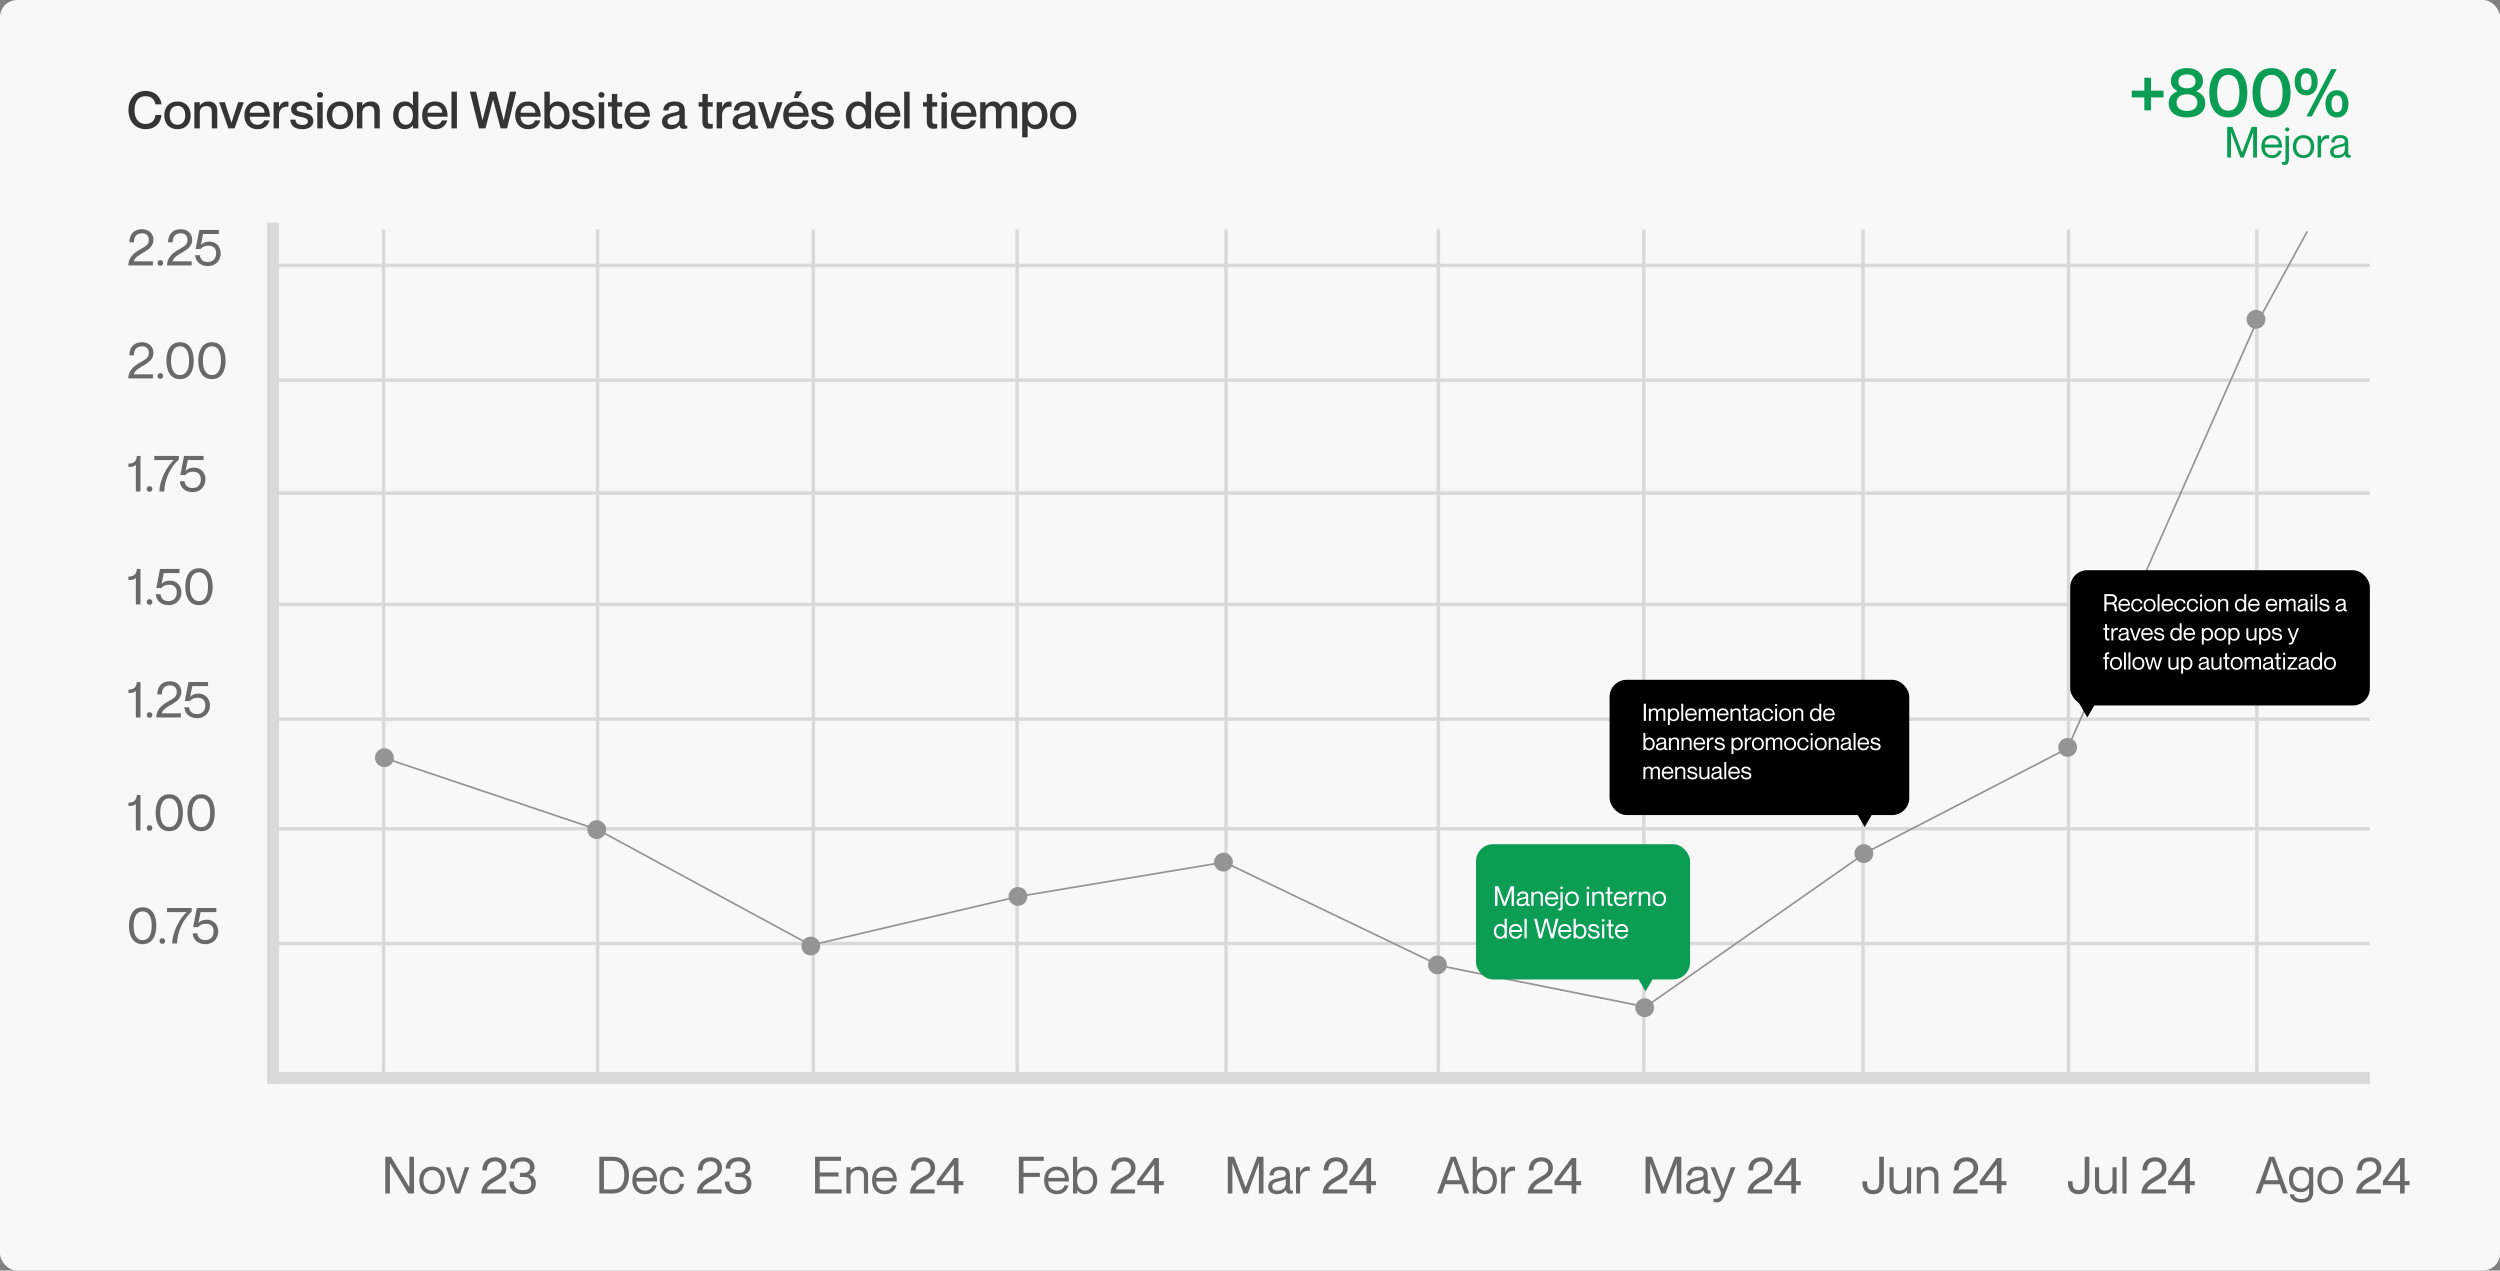 <svg width="1460" height="742" viewBox="0 0 1460 742" fill="none" xmlns="http://www.w3.org/2000/svg">
<rect x="0" y="0" width="1460" height="742" fill="#808080" stroke="none"/>
<rect width="1460" height="742" rx="10" fill="#F8F8F8"/>
<path d="M90.77 60.93C90.38 58.77 88.97 56.16 85.01 56.16C80.39 56.16 78.56 60.03 78.56 64.26C78.56 68.52 80.39 72.39 85.01 72.39C89 72.39 90.53 69.78 90.77 67.17H94.34C93.86 72 90.56 75.45 85.1 75.45C78.92 75.45 75.02 70.74 75.02 64.26C75.02 57.81 78.92 53.1 85.1 53.1C90.53 53.1 93.83 56.55 94.34 60.93H90.77ZM103.64 75.45C98.84 75.45 95.93 72.12 95.93 67.35C95.93 62.58 98.84 59.25 103.64 59.25C108.44 59.25 111.35 62.58 111.35 67.35C111.35 72.12 108.44 75.45 103.64 75.45ZM103.64 72.87C106.64 72.87 108.2 70.5 108.2 67.35C108.2 64.17 106.64 61.83 103.64 61.83C100.64 61.83 99.08 64.17 99.08 67.35C99.08 70.5 100.64 72.87 103.64 72.87ZM121.777 59.25C124.627 59.25 126.877 60.9 126.877 64.41V75H123.697V65.31C123.697 63.24 122.827 61.92 120.667 61.92C118.237 61.92 116.677 63.39 116.677 65.67V75H113.527V59.67H116.677V61.65H116.737C117.547 60.45 119.137 59.25 121.777 59.25ZM127.965 59.67H131.295L135.165 71.67H135.195L139.065 59.67H142.395L136.965 75H133.395L127.965 59.67ZM150.307 72.87C152.917 72.87 153.967 71.25 154.237 70.32H157.387C156.607 73.23 154.327 75.45 150.397 75.45C145.627 75.45 142.717 72.15 142.717 67.35C142.717 62.37 145.627 59.25 150.247 59.25C155.197 59.25 157.627 62.7 157.627 68.16H145.867C145.867 70.74 147.517 72.87 150.307 72.87ZM150.247 61.74C147.697 61.74 145.867 63.45 145.867 65.82H154.477C154.477 63.45 152.797 61.74 150.247 61.74ZM167.077 59.31C167.617 59.31 168.007 59.34 168.457 59.4V62.37H168.397C165.367 61.86 162.937 63.9 162.937 67.17V75H159.787V59.67H162.937V62.55H162.997C163.807 60.63 165.067 59.31 167.077 59.31ZM177.11 65.73C179.93 66.39 182.99 67.02 182.99 70.68C182.99 73.62 180.47 75.45 176.75 75.45C171.8 75.45 169.67 73.14 169.52 69.9H172.58C172.73 71.55 173.45 72.96 176.69 72.96C178.88 72.96 179.81 71.88 179.81 70.92C179.81 69 177.98 68.85 175.73 68.31C173.3 67.74 170 67.26 170 63.78C170 61.26 172.22 59.25 176.06 59.25C180.23 59.25 182.21 61.5 182.42 64.17H179.36C179.15 62.97 178.55 61.74 176.09 61.74C174.2 61.74 173.18 62.46 173.18 63.54C173.18 65.1 174.89 65.22 177.11 65.73ZM186.87 57.09C186 57.09 185.1 56.49 185.1 55.41C185.1 54.33 186 53.76 186.87 53.76C187.8 53.76 188.67 54.33 188.67 55.41C188.67 56.49 187.8 57.09 186.87 57.09ZM185.31 59.67H188.46V75H185.31V59.67ZM198.562 75.45C193.762 75.45 190.852 72.12 190.852 67.35C190.852 62.58 193.762 59.25 198.562 59.25C203.362 59.25 206.272 62.58 206.272 67.35C206.272 72.12 203.362 75.45 198.562 75.45ZM198.562 72.87C201.562 72.87 203.122 70.5 203.122 67.35C203.122 64.17 201.562 61.83 198.562 61.83C195.562 61.83 194.002 64.17 194.002 67.35C194.002 70.5 195.562 72.87 198.562 72.87ZM216.699 59.25C219.549 59.25 221.799 60.9 221.799 64.41V75H218.619V65.31C218.619 63.24 217.749 61.92 215.589 61.92C213.159 61.92 211.599 63.39 211.599 65.67V75H208.449V59.67H211.599V61.65H211.659C212.469 60.45 214.059 59.25 216.699 59.25ZM241.163 53.55H244.313V75H241.163V73.23H241.103C240.293 74.28 238.793 75.45 236.423 75.45C232.493 75.45 229.583 72.39 229.583 67.35C229.583 62.31 232.493 59.25 236.423 59.25C238.793 59.25 240.293 60.36 241.103 61.53H241.163V53.55ZM236.963 72.87C239.543 72.87 241.133 70.74 241.133 67.35C241.133 63.93 239.543 61.83 236.963 61.83C234.203 61.83 232.733 64.35 232.733 67.35C232.733 70.35 234.203 72.87 236.963 72.87ZM254.106 72.87C256.716 72.87 257.766 71.25 258.036 70.32H261.186C260.406 73.23 258.126 75.45 254.196 75.45C249.426 75.45 246.516 72.15 246.516 67.35C246.516 62.37 249.426 59.25 254.046 59.25C258.996 59.25 261.426 62.7 261.426 68.16H249.666C249.666 70.74 251.316 72.87 254.106 72.87ZM254.046 61.74C251.496 61.74 249.666 63.45 249.666 65.82H258.276C258.276 63.45 256.596 61.74 254.046 61.74ZM263.646 53.55H266.826V75H263.646V53.55ZM274.398 53.55H278.058L281.718 70.17H281.778L286.098 53.55H289.758L294.108 70.17H294.168L297.828 53.55H301.488L296.118 75H292.368L287.958 58.2H287.898L283.518 75H279.738L274.398 53.55ZM308.452 72.87C311.062 72.87 312.112 71.25 312.382 70.32H315.532C314.752 73.23 312.472 75.45 308.542 75.45C303.772 75.45 300.862 72.15 300.862 67.35C300.862 62.37 303.772 59.25 308.392 59.25C313.342 59.25 315.772 62.7 315.772 68.16H304.012C304.012 70.74 305.662 72.87 308.452 72.87ZM308.392 61.74C305.842 61.74 304.012 63.45 304.012 65.82H312.622C312.622 63.45 310.942 61.74 308.392 61.74ZM325.822 59.25C329.752 59.25 332.662 62.31 332.662 67.35C332.662 72.39 329.752 75.45 325.822 75.45C323.452 75.45 321.952 74.28 321.142 73.23H321.082V75H317.932V53.55H321.082V61.53H321.142C321.952 60.36 323.452 59.25 325.822 59.25ZM325.282 72.87C328.042 72.87 329.512 70.35 329.512 67.35C329.512 64.35 328.042 61.83 325.282 61.83C322.702 61.83 321.112 63.93 321.112 67.35C321.112 70.74 322.702 72.87 325.282 72.87ZM341.495 65.73C344.315 66.39 347.375 67.02 347.375 70.68C347.375 73.62 344.855 75.45 341.135 75.45C336.185 75.45 334.055 73.14 333.905 69.9H336.965C337.115 71.55 337.835 72.96 341.075 72.96C343.265 72.96 344.195 71.88 344.195 70.92C344.195 69 342.365 68.85 340.115 68.31C337.685 67.74 334.385 67.26 334.385 63.78C334.385 61.26 336.605 59.25 340.445 59.25C344.615 59.25 346.595 61.5 346.805 64.17H343.745C343.535 62.97 342.935 61.74 340.475 61.74C338.585 61.74 337.565 62.46 337.565 63.54C337.565 65.1 339.275 65.22 341.495 65.73ZM351.254 57.09C350.384 57.09 349.484 56.49 349.484 55.41C349.484 54.33 350.384 53.76 351.254 53.76C352.184 53.76 353.054 54.33 353.054 55.41C353.054 56.49 352.184 57.09 351.254 57.09ZM349.694 59.67H352.844V75H349.694V59.67ZM363.367 62.25H360.487V70.56C360.487 72.3 361.327 72.51 363.367 72.39V74.97C362.737 75.12 362.047 75.21 361.207 75.21C358.687 75.21 357.307 74.07 357.307 70.83V62.25H355.087V59.67H357.307V54.84H360.487V59.67H363.367V62.25ZM372.29 72.87C374.9 72.87 375.95 71.25 376.22 70.32H379.37C378.59 73.23 376.31 75.45 372.38 75.45C367.61 75.45 364.7 72.15 364.7 67.35C364.7 62.37 367.61 59.25 372.23 59.25C377.18 59.25 379.61 62.7 379.61 68.16H367.85C367.85 70.74 369.5 72.87 372.29 72.87ZM372.23 61.74C369.68 61.74 367.85 63.45 367.85 65.82H376.46C376.46 63.45 374.78 61.74 372.23 61.74ZM396.752 63.69C396.752 62.58 396.092 61.74 393.992 61.74C391.472 61.74 390.542 62.52 390.392 64.5H387.332C387.482 61.56 389.372 59.25 393.992 59.25C397.382 59.25 399.902 60.54 399.902 64.62V71.91C399.902 72.99 400.142 73.56 401.372 73.44V74.94C400.652 75.21 400.142 75.27 399.542 75.27C397.862 75.27 397.082 74.67 396.782 73.17H396.722C395.762 74.52 394.022 75.45 391.652 75.45C388.532 75.45 386.612 73.65 386.612 71.07C386.612 67.71 389.102 66.66 392.942 65.91C395.312 65.46 396.752 65.16 396.752 63.69ZM392.342 72.96C394.952 72.96 396.752 71.67 396.752 69.18V66.87C396.242 67.23 395.012 67.59 393.542 67.89C390.932 68.46 389.792 69.21 389.792 70.77C389.792 72.18 390.632 72.96 392.342 72.96ZM416.248 62.25H413.368V70.56C413.368 72.3 414.208 72.51 416.248 72.39V74.97C415.618 75.12 414.928 75.21 414.088 75.21C411.568 75.21 410.188 74.07 410.188 70.83V62.25H407.968V59.67H410.188V54.84H413.368V59.67H416.248V62.25ZM425.827 59.31C426.367 59.31 426.757 59.34 427.207 59.4V62.37H427.147C424.117 61.86 421.687 63.9 421.687 67.17V75H418.537V59.67H421.687V62.55H421.747C422.557 60.63 423.817 59.31 425.827 59.31ZM437.973 63.69C437.973 62.58 437.313 61.74 435.213 61.74C432.693 61.74 431.763 62.52 431.613 64.5H428.553C428.703 61.56 430.593 59.25 435.213 59.25C438.603 59.25 441.123 60.54 441.123 64.62V71.91C441.123 72.99 441.363 73.56 442.593 73.44V74.94C441.873 75.21 441.363 75.27 440.763 75.27C439.083 75.27 438.303 74.67 438.003 73.17H437.943C436.983 74.52 435.243 75.45 432.873 75.45C429.753 75.45 427.833 73.65 427.833 71.07C427.833 67.71 430.323 66.66 434.163 65.91C436.533 65.46 437.973 65.16 437.973 63.69ZM433.563 72.96C436.173 72.96 437.973 71.67 437.973 69.18V66.87C437.463 67.23 436.233 67.59 434.763 67.89C432.153 68.46 431.013 69.21 431.013 70.77C431.013 72.18 431.853 72.96 433.563 72.96ZM442.643 59.67H445.973L449.843 71.67H449.873L453.743 59.67H457.073L451.643 75H448.073L442.643 59.67ZM468.525 53.31L466.035 57.24H463.575L464.865 53.31H468.525ZM464.985 72.87C467.595 72.87 468.645 71.25 468.915 70.32H472.065C471.285 73.23 469.005 75.45 465.075 75.45C460.305 75.45 457.395 72.15 457.395 67.35C457.395 62.37 460.305 59.25 464.925 59.25C469.875 59.25 472.305 62.7 472.305 68.16H460.545C460.545 70.74 462.195 72.87 464.985 72.87ZM464.925 61.74C462.375 61.74 460.545 63.45 460.545 65.82H469.155C469.155 63.45 467.475 61.74 464.925 61.74ZM481.095 65.73C483.915 66.39 486.975 67.02 486.975 70.68C486.975 73.62 484.455 75.45 480.735 75.45C475.785 75.45 473.655 73.14 473.505 69.9H476.565C476.715 71.55 477.435 72.96 480.675 72.96C482.865 72.96 483.795 71.88 483.795 70.92C483.795 69 481.965 68.85 479.715 68.31C477.285 67.74 473.985 67.26 473.985 63.78C473.985 61.26 476.205 59.25 480.045 59.25C484.215 59.25 486.195 61.5 486.405 64.17H483.345C483.135 62.97 482.535 61.74 480.075 61.74C478.185 61.74 477.165 62.46 477.165 63.54C477.165 65.1 478.875 65.22 481.095 65.73ZM505.567 53.55H508.717V75H505.567V73.23H505.507C504.697 74.28 503.197 75.45 500.827 75.45C496.897 75.45 493.987 72.39 493.987 67.35C493.987 62.31 496.897 59.25 500.827 59.25C503.197 59.25 504.697 60.36 505.507 61.53H505.567V53.55ZM501.367 72.87C503.947 72.87 505.537 70.74 505.537 67.35C505.537 63.93 503.947 61.83 501.367 61.83C498.607 61.83 497.137 64.35 497.137 67.35C497.137 70.35 498.607 72.87 501.367 72.87ZM518.51 72.87C521.12 72.87 522.17 71.25 522.44 70.32H525.59C524.81 73.23 522.53 75.45 518.6 75.45C513.83 75.45 510.92 72.15 510.92 67.35C510.92 62.37 513.83 59.25 518.45 59.25C523.4 59.25 525.83 62.7 525.83 68.16H514.07C514.07 70.74 515.72 72.87 518.51 72.87ZM518.45 61.74C515.9 61.74 514.07 63.45 514.07 65.82H522.68C522.68 63.45 521 61.74 518.45 61.74ZM528.05 53.55H531.23V75H528.05V53.55ZM547.322 62.25H544.442V70.56C544.442 72.3 545.282 72.51 547.322 72.39V74.97C546.692 75.12 546.002 75.21 545.162 75.21C542.642 75.21 541.262 74.07 541.262 70.83V62.25H539.042V59.67H541.262V54.84H544.442V59.67H547.322V62.25ZM551.381 57.09C550.511 57.09 549.611 56.49 549.611 55.41C549.611 54.33 550.511 53.76 551.381 53.76C552.311 53.76 553.181 54.33 553.181 55.41C553.181 56.49 552.311 57.09 551.381 57.09ZM549.821 59.67H552.971V75H549.821V59.67ZM562.954 72.87C565.564 72.87 566.614 71.25 566.884 70.32H570.034C569.254 73.23 566.974 75.45 563.044 75.45C558.274 75.45 555.364 72.15 555.364 67.35C555.364 62.37 558.274 59.25 562.894 59.25C567.844 59.25 570.274 62.7 570.274 68.16H558.514C558.514 70.74 560.164 72.87 562.954 72.87ZM562.894 61.74C560.344 61.74 558.514 63.45 558.514 65.82H567.124C567.124 63.45 565.444 61.74 562.894 61.74ZM589.354 59.25C592.444 59.25 594.034 61.11 594.034 64.41V75H590.854V65.31C590.854 63.24 590.434 61.92 588.274 61.92C586.144 61.92 584.824 63.39 584.824 65.67V75H581.644V65.31C581.644 63.24 581.224 61.92 579.034 61.92C576.934 61.92 575.584 63.39 575.584 65.67V75H572.434V59.67H575.584V61.65H575.644C576.454 60.45 577.894 59.25 580.204 59.25C582.364 59.25 583.654 60.24 584.284 61.89H584.344C585.484 60.42 586.984 59.25 589.354 59.25ZM604.905 59.25C608.805 59.25 611.715 62.31 611.715 67.35C611.715 72.39 608.805 75.45 604.905 75.45C602.505 75.45 601.005 74.31 600.195 73.17H600.135V80.22H596.955V59.67H600.135V61.47H600.195C601.005 60.39 602.505 59.25 604.905 59.25ZM604.305 72.87C607.065 72.87 608.535 70.35 608.535 67.35C608.535 64.35 607.065 61.83 604.305 61.83C601.755 61.83 600.165 63.93 600.165 67.35C600.165 70.74 601.755 72.87 604.305 72.87ZM620.906 75.45C616.106 75.45 613.196 72.12 613.196 67.35C613.196 62.58 616.106 59.25 620.906 59.25C625.706 59.25 628.616 62.58 628.616 67.35C628.616 72.12 625.706 75.45 620.906 75.45ZM620.906 72.87C623.906 72.87 625.466 70.5 625.466 67.35C625.466 64.17 623.906 61.83 620.906 61.83C617.906 61.83 616.346 64.17 616.346 67.35C616.346 70.5 617.906 72.87 620.906 72.87Z" fill="#343434"/>
<path d="M1300.68 92V74.125H1303.75L1309.35 88.975H1309.4L1315 74.125H1318.08V92H1315.83V77.3H1315.78L1310.38 92H1308.38L1302.98 77.3H1302.93V92H1300.68ZM1326.8 90.6C1329.35 90.6 1330.3 88.95 1330.52 88.075H1332.52C1331.87 90.45 1330.05 92.35 1326.87 92.35C1323 92.35 1320.65 89.625 1320.65 85.625C1320.65 81.375 1323.05 78.9 1326.77 78.9C1330.77 78.9 1332.72 81.625 1332.72 86.15H1322.65C1322.65 88.45 1324.02 90.6 1326.8 90.6ZM1326.77 80.65C1324.37 80.65 1322.65 82.35 1322.65 84.4H1330.72C1330.72 82.35 1329.17 80.65 1326.77 80.65ZM1335.73 76.775C1335.18 76.775 1334.48 76.35 1334.48 75.575C1334.48 74.8 1335.18 74.375 1335.73 74.375C1336.3 74.375 1336.98 74.8 1336.98 75.575C1336.98 76.35 1336.3 76.775 1335.73 76.775ZM1334.73 79.25H1336.73V92.875C1336.73 95 1336.18 96.3 1334.48 96.3C1333.85 96.3 1333.35 96.225 1332.63 96.025V94.525C1334.33 94.65 1334.73 94.525 1334.73 93.075V79.25ZM1345.26 92.35C1341.36 92.35 1339.01 89.6 1339.01 85.625C1339.01 81.65 1341.36 78.9 1345.26 78.9C1349.13 78.9 1351.48 81.65 1351.48 85.625C1351.48 89.6 1349.13 92.35 1345.26 92.35ZM1345.26 90.6C1348.11 90.6 1349.48 88.35 1349.48 85.625C1349.48 82.9 1348.11 80.65 1345.26 80.65C1342.38 80.65 1341.01 82.9 1341.01 85.625C1341.01 88.35 1342.38 90.6 1345.26 90.6ZM1359.08 78.9C1359.55 78.9 1359.9 78.925 1360.25 78.975V80.975H1360.2C1357.43 80.525 1355.5 82.475 1355.5 85.2V92H1353.5V79.25H1355.5V81.775H1355.55C1356.23 80.1 1357.25 78.9 1359.08 78.9ZM1369.38 82.5C1369.38 81.5 1368.83 80.65 1366.78 80.65C1364.36 80.65 1363.56 81.35 1363.43 83.2H1361.43C1361.56 80.75 1363.08 78.9 1366.78 78.9C1369.21 78.9 1371.38 79.85 1371.38 82.925V89.125C1371.38 90.125 1371.56 90.675 1372.83 90.525V91.925C1372.31 92.1 1372.03 92.125 1371.66 92.125C1370.46 92.125 1369.73 91.8 1369.38 90.4H1369.33C1368.53 91.6 1367.11 92.35 1365.01 92.35C1362.43 92.35 1360.81 90.875 1360.81 88.725C1360.81 85.825 1362.96 85.075 1366.26 84.45C1368.41 84.05 1369.38 83.775 1369.38 82.5ZM1365.21 90.6C1367.58 90.6 1369.38 89.525 1369.38 87.075V84.95C1369.01 85.325 1367.78 85.675 1366.43 85.95C1363.96 86.475 1362.81 87.1 1362.81 88.625C1362.81 89.875 1363.56 90.6 1365.21 90.6Z" fill="#0B9D54"/>
<path d="M78.23 141.53H75.53C75.53 137.24 77.87 133.85 83 133.85C86.54 133.85 89.6 136.1 89.6 140.06C89.6 147.17 79.49 147.59 78.2 152.54V152.6H89.3V155H74.93C74.93 151.25 77.3 148.31 81.11 146.09C84.98 143.84 86.9 143.12 86.9 140.09C86.9 138.35 86.12 136.25 82.94 136.25C79.31 136.25 78.23 138.68 78.23 141.53ZM93.64 155.21C92.71 155.21 91.99 154.58 91.99 153.56C91.99 152.57 92.71 151.91 93.64 151.91C94.57 151.91 95.29 152.57 95.29 153.56C95.29 154.58 94.57 155.21 93.64 155.21ZM100.847 141.53H98.147C98.147 137.24 100.487 133.85 105.617 133.85C109.157 133.85 112.217 136.1 112.217 140.06C112.217 147.17 102.107 147.59 100.817 152.54V152.6H111.917V155H97.547C97.547 151.25 99.917 148.31 103.727 146.09C107.597 143.84 109.517 143.12 109.517 140.09C109.517 138.35 108.737 136.25 105.557 136.25C101.927 136.25 100.847 138.68 100.847 141.53ZM122.287 141.08C126.187 141.08 128.917 144.08 128.917 147.92C128.917 152.39 125.647 155.42 121.477 155.42C116.737 155.42 114.097 152.36 113.977 149.03H116.677C116.917 151.04 118.117 153.02 121.357 153.02C124.207 153.02 126.217 151.25 126.217 147.92C126.217 144.8 124.327 143.48 121.657 143.48C119.797 143.48 118.177 144.08 117.127 145.43H114.247L116.407 134.27H127.807V136.67H118.597L117.367 142.94V143C118.417 141.8 119.977 141.08 122.287 141.08Z" fill="#696969"/>
<path d="M78.23 207.53H75.53C75.53 203.24 77.87 199.85 83 199.85C86.54 199.85 89.6 202.1 89.6 206.06C89.6 213.17 79.49 213.59 78.2 218.54V218.6H89.3V221H74.93C74.93 217.25 77.3 214.31 81.11 212.09C84.98 209.84 86.9 209.12 86.9 206.09C86.9 204.35 86.12 202.25 82.94 202.25C79.31 202.25 78.23 204.68 78.23 207.53ZM93.64 221.21C92.71 221.21 91.99 220.58 91.99 219.56C91.99 218.57 92.71 217.91 93.64 217.91C94.57 217.91 95.29 218.57 95.29 219.56C95.29 220.58 94.57 221.21 93.64 221.21ZM105.155 221.42C99.486 221.42 97.175 216.53 97.175 210.65C97.175 204.77 99.486 199.85 105.155 199.85C110.825 199.85 113.135 204.77 113.135 210.65C113.135 216.53 110.825 221.42 105.155 221.42ZM105.155 219.02C109.115 219.02 110.435 215.06 110.435 210.65C110.435 206.24 109.115 202.25 105.155 202.25C101.195 202.25 99.876 206.24 99.876 210.65C99.876 215.06 101.195 219.02 105.155 219.02ZM123.759 221.42C118.089 221.42 115.779 216.53 115.779 210.65C115.779 204.77 118.089 199.85 123.759 199.85C129.429 199.85 131.739 204.77 131.739 210.65C131.739 216.53 129.429 221.42 123.759 221.42ZM123.759 219.02C127.719 219.02 129.039 215.06 129.039 210.65C129.039 206.24 127.719 202.25 123.759 202.25C119.799 202.25 118.479 206.24 118.479 210.65C118.479 215.06 119.799 219.02 123.759 219.02Z" fill="#696969"/>
<path d="M79.94 266.27H82.04V287H79.34V271.49C78.08 272.69 76.88 272.69 75.02 272.69V270.74C78.65 270.74 79.64 268.97 79.94 266.27ZM87.341 287.21C86.411 287.21 85.691 286.58 85.691 285.56C85.691 284.57 86.411 283.91 87.341 283.91C88.271 283.91 88.991 284.57 88.991 285.56C88.991 286.58 88.271 287.21 87.341 287.21ZM90.1 266.27H104.47V268.37C99.76 272.33 95.95 280.31 95.95 287H93.1C93.1 280.07 97.78 272.03 101.47 268.73V268.67H90.1V266.27ZM113.352 273.08C117.252 273.08 119.982 276.08 119.982 279.92C119.982 284.39 116.712 287.42 112.542 287.42C107.802 287.42 105.162 284.36 105.042 281.03H107.742C107.982 283.04 109.182 285.02 112.422 285.02C115.272 285.02 117.282 283.25 117.282 279.92C117.282 276.8 115.392 275.48 112.722 275.48C110.862 275.48 109.242 276.08 108.192 277.43H105.312L107.472 266.27H118.872V268.67H109.662L108.432 274.94V275C109.482 273.8 111.042 273.08 113.352 273.08Z" fill="#696969"/>
<path d="M79.94 332.27H82.04V353H79.34V337.49C78.08 338.69 76.88 338.69 75.02 338.69V336.74C78.65 336.74 79.64 334.97 79.94 332.27ZM87.341 353.21C86.411 353.21 85.691 352.58 85.691 351.56C85.691 350.57 86.411 349.91 87.341 349.91C88.271 349.91 88.991 350.57 88.991 351.56C88.991 352.58 88.271 353.21 87.341 353.21ZM99.318 339.08C103.218 339.08 105.948 342.08 105.948 345.92C105.948 350.39 102.678 353.42 98.508 353.42C93.768 353.42 91.128 350.36 91.008 347.03H93.708C93.948 349.04 95.148 351.02 98.388 351.02C101.238 351.02 103.248 349.25 103.248 345.92C103.248 342.8 101.358 341.48 98.688 341.48C96.828 341.48 95.208 342.08 94.158 343.43H91.278L93.438 332.27H104.838V334.67H95.628L94.398 340.94V341C95.448 339.8 97.008 339.08 99.318 339.08ZM116.2 353.42C110.53 353.42 108.22 348.53 108.22 342.65C108.22 336.77 110.53 331.85 116.2 331.85C121.87 331.85 124.18 336.77 124.18 342.65C124.18 348.53 121.87 353.42 116.2 353.42ZM116.2 351.02C120.16 351.02 121.48 347.06 121.48 342.65C121.48 338.24 120.16 334.25 116.2 334.25C112.24 334.25 110.92 338.24 110.92 342.65C110.92 347.06 112.24 351.02 116.2 351.02Z" fill="#696969"/>
<path d="M79.94 398.27H82.04V419H79.34V403.49C78.08 404.69 76.88 404.69 75.02 404.69V402.74C78.65 402.74 79.64 400.97 79.94 398.27ZM87.341 419.21C86.411 419.21 85.691 418.58 85.691 417.56C85.691 416.57 86.411 415.91 87.341 415.91C88.271 415.91 88.991 416.57 88.991 417.56C88.991 418.58 88.271 419.21 87.341 419.21ZM94.548 405.53H91.848C91.848 401.24 94.188 397.85 99.318 397.85C102.858 397.85 105.918 400.1 105.918 404.06C105.918 411.17 95.808 411.59 94.518 416.54V416.6H105.618V419H91.248C91.248 415.25 93.618 412.31 97.428 410.09C101.298 407.84 103.218 407.12 103.218 404.09C103.218 402.35 102.438 400.25 99.258 400.25C95.628 400.25 94.548 402.68 94.548 405.53ZM115.988 405.08C119.888 405.08 122.618 408.08 122.618 411.92C122.618 416.39 119.348 419.42 115.178 419.42C110.438 419.42 107.798 416.36 107.678 413.03H110.378C110.618 415.04 111.818 417.02 115.058 417.02C117.908 417.02 119.918 415.25 119.918 411.92C119.918 408.8 118.028 407.48 115.358 407.48C113.498 407.48 111.878 408.08 110.828 409.43H107.948L110.108 398.27H121.508V400.67H112.298L111.068 406.94V407C112.118 405.8 113.678 405.08 115.988 405.08Z" fill="#696969"/>
<path d="M79.94 464.27H82.04V485H79.34V469.49C78.08 470.69 76.88 470.69 75.02 470.69V468.74C78.65 468.74 79.64 466.97 79.94 464.27ZM87.341 485.21C86.411 485.21 85.691 484.58 85.691 483.56C85.691 482.57 86.411 481.91 87.341 481.91C88.271 481.91 88.991 482.57 88.991 483.56C88.991 484.58 88.271 485.21 87.341 485.21ZM98.857 485.42C93.187 485.42 90.877 480.53 90.877 474.65C90.877 468.77 93.187 463.85 98.857 463.85C104.527 463.85 106.837 468.77 106.837 474.65C106.837 480.53 104.527 485.42 98.857 485.42ZM98.857 483.02C102.817 483.02 104.137 479.06 104.137 474.65C104.137 470.24 102.817 466.25 98.857 466.25C94.897 466.25 93.577 470.24 93.577 474.65C93.577 479.06 94.897 483.02 98.857 483.02ZM117.46 485.42C111.79 485.42 109.48 480.53 109.48 474.65C109.48 468.77 111.79 463.85 117.46 463.85C123.13 463.85 125.44 468.77 125.44 474.65C125.44 480.53 123.13 485.42 117.46 485.42ZM117.46 483.02C121.42 483.02 122.74 479.06 122.74 474.65C122.74 470.24 121.42 466.25 117.46 466.25C113.5 466.25 112.18 470.24 112.18 474.65C112.18 479.06 113.5 483.02 117.46 483.02Z" fill="#696969"/>
<path d="M83.3 551.42C77.63 551.42 75.32 546.53 75.32 540.65C75.32 534.77 77.63 529.85 83.3 529.85C88.97 529.85 91.28 534.77 91.28 540.65C91.28 546.53 88.97 551.42 83.3 551.42ZM83.3 549.02C87.26 549.02 88.58 545.06 88.58 540.65C88.58 536.24 87.26 532.25 83.3 532.25C79.34 532.25 78.02 536.24 78.02 540.65C78.02 545.06 79.34 549.02 83.3 549.02ZM94.812 551.21C93.882 551.21 93.162 550.58 93.162 549.56C93.162 548.57 93.882 547.91 94.812 547.91C95.742 547.91 96.462 548.57 96.462 549.56C96.462 550.58 95.742 551.21 94.812 551.21ZM97.571 530.27H111.941V532.37C107.231 536.33 103.421 544.31 103.421 551H100.571C100.571 544.07 105.251 536.03 108.941 532.73V532.67H97.571V530.27ZM120.822 537.08C124.722 537.08 127.452 540.08 127.452 543.92C127.452 548.39 124.182 551.42 120.012 551.42C115.272 551.42 112.632 548.36 112.512 545.03H115.212C115.452 547.04 116.652 549.02 119.892 549.02C122.742 549.02 124.752 547.25 124.752 543.92C124.752 540.8 122.862 539.48 120.192 539.48C118.332 539.48 116.712 540.08 115.662 541.43H112.782L114.942 530.27H126.342V532.67H117.132L115.902 538.94V539C116.952 537.8 118.512 537.08 120.822 537.08Z" fill="#696969"/>
<path d="M1252.28 56.88H1244.96V52.96H1252.28V45.4H1256.2V52.96H1263.52V56.88H1256.2V64.44H1252.28V56.88ZM1266.5 60.2C1266.5 56.4 1268.98 54.44 1271.62 53.28V53.2C1269.66 52.16 1267.82 50.44 1267.82 47.32C1267.82 42.56 1271.78 39.76 1277.18 39.76C1282.58 39.76 1286.54 42.56 1286.54 47.32C1286.54 50.44 1284.66 52.16 1282.74 53.2V53.28C1285.34 54.44 1287.9 56.4 1287.9 60.2C1287.9 65.8 1283.22 68.6 1277.18 68.6C1271.14 68.6 1266.5 65.8 1266.5 60.2ZM1277.18 51.56C1280.26 51.56 1282.18 50.2 1282.18 47.52C1282.18 44.88 1280.26 43.44 1277.18 43.44C1274.1 43.44 1272.18 44.88 1272.18 47.52C1272.18 50.2 1274.1 51.56 1277.18 51.56ZM1277.18 64.8C1280.94 64.8 1283.26 62.96 1283.26 59.92C1283.26 56.92 1280.94 55.08 1277.18 55.08C1273.46 55.08 1271.1 56.92 1271.1 59.92C1271.1 62.96 1273.46 64.8 1277.18 64.8ZM1301.34 68.6C1293.54 68.6 1290.22 62.04 1290.22 54.2C1290.22 46.36 1293.54 39.76 1301.34 39.76C1309.14 39.76 1312.46 46.36 1312.46 54.2C1312.46 62.04 1309.14 68.6 1301.34 68.6ZM1301.34 64.64C1306.22 64.64 1307.82 59.96 1307.82 54.2C1307.82 48.44 1306.22 43.72 1301.34 43.72C1296.46 43.72 1294.82 48.44 1294.82 54.2C1294.82 59.96 1296.46 64.64 1301.34 64.64ZM1326.58 68.6C1318.78 68.6 1315.46 62.04 1315.46 54.2C1315.46 46.36 1318.78 39.76 1326.58 39.76C1334.38 39.76 1337.7 46.36 1337.7 54.2C1337.7 62.04 1334.38 68.6 1326.58 68.6ZM1326.58 64.64C1331.46 64.64 1333.06 59.96 1333.06 54.2C1333.06 48.44 1331.46 43.72 1326.58 43.72C1321.7 43.72 1320.06 48.44 1320.06 54.2C1320.06 59.96 1321.7 64.64 1326.58 64.64ZM1346.81 55.68C1342.25 55.68 1340.09 52.04 1340.09 47.72C1340.09 43.44 1342.25 39.76 1346.81 39.76C1351.45 39.76 1353.53 43.44 1353.53 47.72C1353.53 52.04 1351.45 55.68 1346.81 55.68ZM1364.65 40.36L1350.13 68H1346.93L1361.45 40.36H1364.65ZM1346.81 52.64C1349.01 52.64 1349.97 50.76 1349.97 47.72C1349.97 44.68 1349.01 42.84 1346.81 42.84C1344.61 42.84 1343.65 44.68 1343.65 47.72C1343.65 50.76 1344.61 52.64 1346.81 52.64ZM1364.77 68.6C1360.21 68.6 1358.05 64.92 1358.05 60.64C1358.05 56.32 1360.21 52.68 1364.77 52.68C1369.41 52.68 1371.49 56.32 1371.49 60.64C1371.49 64.92 1369.41 68.6 1364.77 68.6ZM1364.77 65.52C1366.97 65.52 1367.93 63.68 1367.93 60.64C1367.93 57.6 1366.97 55.72 1364.77 55.72C1362.61 55.72 1361.61 57.6 1361.61 60.64C1361.61 63.68 1362.61 65.52 1364.77 65.52Z" fill="#0B9D54"/>
<rect x="156" y="130" width="7" height="503" fill="#D9D9D9"/>
<rect x="1384" y="626" width="7" height="1225" transform="rotate(90 1384 626)" fill="#D9D9D9"/>
<path d="M225.01 697V675.55H228.31L239.02 693.22H239.08V675.55H241.78V697H238.48L227.77 679.39H227.71V697H225.01ZM252.374 697.42C247.694 697.42 244.874 694.12 244.874 689.35C244.874 684.58 247.694 681.28 252.374 681.28C257.024 681.28 259.844 684.58 259.844 689.35C259.844 694.12 257.024 697.42 252.374 697.42ZM252.374 695.32C255.794 695.32 257.444 692.62 257.444 689.35C257.444 686.08 255.794 683.38 252.374 683.38C248.924 683.38 247.274 686.08 247.274 689.35C247.274 692.62 248.924 695.32 252.374 695.32ZM260.384 681.7H262.994L267.224 694.6H267.254L271.484 681.7H274.094L268.604 697H265.874L260.384 681.7ZM284.388 683.53H281.688C281.688 679.24 284.028 675.85 289.158 675.85C292.698 675.85 295.758 678.1 295.758 682.06C295.758 689.17 285.648 689.59 284.358 694.54V694.6H295.458V697H281.088C281.088 693.25 283.458 690.31 287.268 688.09C291.138 685.84 293.058 685.12 293.058 682.09C293.058 680.35 292.278 678.25 289.098 678.25C285.468 678.25 284.388 680.68 284.388 683.53ZM300.608 682.48H297.908C297.908 678.67 300.398 675.85 305.528 675.85C309.068 675.85 312.188 677.92 312.188 681.58C312.188 683.77 311.108 685.15 309.008 685.99V686.05C311.948 686.86 312.938 688.75 312.938 691.18C312.938 695.26 310.028 697.42 305.588 697.42C300.308 697.42 297.368 694.66 297.368 689.98H300.068C300.068 692.98 301.448 695.02 305.378 695.02C308.948 695.02 310.238 693.67 310.238 691.18C310.238 687.94 307.868 687.37 305.858 687.37H303.638V684.97H305.738C307.868 684.97 309.488 683.98 309.488 681.58C309.488 679.9 308.348 678.25 305.528 678.25C301.478 678.25 300.608 680.44 300.608 682.48Z" fill="#696969"/>
<rect x="223" y="134" width="2" height="492" fill="#D9D9D9"/>
<path d="M350.01 697V675.55H357.78C363.69 675.55 367.32 679.39 367.32 686.29C367.32 693.19 363.69 697 357.78 697H350.01ZM352.71 677.95V694.6H357.78C363.24 694.6 364.62 690.49 364.62 686.29C364.62 682.09 363.24 677.95 357.78 677.95H352.71ZM376.668 695.32C379.728 695.32 380.868 693.34 381.138 692.29H383.538C382.758 695.14 380.568 697.42 376.758 697.42C372.108 697.42 369.288 694.15 369.288 689.35C369.288 684.25 372.168 681.28 376.638 681.28C381.438 681.28 383.778 684.55 383.778 689.98H371.688C371.688 692.74 373.338 695.32 376.668 695.32ZM376.638 683.38C373.758 683.38 371.688 685.42 371.688 687.88H381.378C381.378 685.42 379.518 683.38 376.638 683.38ZM397.014 687.22C396.894 685.54 395.754 683.38 392.694 683.38C389.064 683.38 387.684 686.47 387.684 689.35C387.684 692.23 389.064 695.32 392.694 695.32C395.784 695.32 396.894 693.19 397.014 691.36H399.414C399.204 694.84 396.474 697.42 392.694 697.42C388.224 697.42 385.284 694.15 385.284 689.35C385.284 684.55 388.224 681.28 392.694 681.28C396.474 681.28 399.054 683.8 399.414 687.22H397.014ZM410.296 683.53H407.596C407.596 679.24 409.936 675.85 415.066 675.85C418.606 675.85 421.666 678.1 421.666 682.06C421.666 689.17 411.556 689.59 410.266 694.54V694.6H421.366V697H406.996C406.996 693.25 409.366 690.31 413.176 688.09C417.046 685.84 418.966 685.12 418.966 682.09C418.966 680.35 418.186 678.25 415.006 678.25C411.376 678.25 410.296 680.68 410.296 683.53ZM426.516 682.48H423.816C423.816 678.67 426.306 675.85 431.436 675.85C434.976 675.85 438.096 677.92 438.096 681.58C438.096 683.77 437.016 685.15 434.916 685.99V686.05C437.856 686.86 438.846 688.75 438.846 691.18C438.846 695.26 435.936 697.42 431.496 697.42C426.216 697.42 423.276 694.66 423.276 689.98H425.976C425.976 692.98 427.356 695.02 431.286 695.02C434.856 695.02 436.146 693.67 436.146 691.18C436.146 687.94 433.776 687.37 431.766 687.37H429.546V684.97H431.646C433.776 684.97 435.396 683.98 435.396 681.58C435.396 679.9 434.256 678.25 431.436 678.25C427.386 678.25 426.516 680.44 426.516 682.48Z" fill="#696969"/>
<rect x="348" y="134" width="2" height="492" fill="#D9D9D9"/>
<path d="M478.71 684.7H489.72V687.1H478.71V694.6H491.52V697H476.01V675.55H491.16V677.95H478.71V684.7ZM501.812 681.28C504.602 681.28 506.942 682.81 506.942 686.32V697H504.542V686.92C504.542 684.94 503.612 683.38 501.212 683.38C498.512 683.38 496.712 685.09 496.712 687.46V697H494.312V681.7H496.712V683.53H496.772C497.582 682.45 499.202 681.28 501.812 681.28ZM516.672 695.32C519.732 695.32 520.872 693.34 521.142 692.29H523.542C522.762 695.14 520.572 697.42 516.762 697.42C512.112 697.42 509.292 694.15 509.292 689.35C509.292 684.25 512.172 681.28 516.642 681.28C521.442 681.28 523.782 684.55 523.782 689.98H511.692C511.692 692.74 513.342 695.32 516.672 695.32ZM516.642 683.38C513.762 683.38 511.692 685.42 511.692 687.88H521.382C521.382 685.42 519.522 683.38 516.642 683.38ZM534.744 683.53H532.044C532.044 679.24 534.384 675.85 539.514 675.85C543.054 675.85 546.114 678.1 546.114 682.06C546.114 689.17 536.004 689.59 534.714 694.54V694.6H545.814V697H531.444C531.444 693.25 533.814 690.31 537.624 688.09C541.494 685.84 543.414 685.12 543.414 682.09C543.414 680.35 542.634 678.25 539.454 678.25C535.824 678.25 534.744 680.68 534.744 683.53ZM559.745 697H557.045V692.14H547.055V689.74L557.045 676.27H559.745V689.74H562.595V692.14H559.745V697ZM557.045 680.02L549.815 689.74H557.045V680.02Z" fill="#696969"/>
<rect x="474" y="134" width="2" height="492" fill="#D9D9D9"/>
<path d="M597.71 684.91H607.28V687.31H597.71V697H595.01V675.55H609.56V677.95H597.71V684.91ZM617.156 695.32C620.216 695.32 621.356 693.34 621.626 692.29H624.026C623.246 695.14 621.056 697.42 617.246 697.42C612.596 697.42 609.776 694.15 609.776 689.35C609.776 684.25 612.656 681.28 617.126 681.28C621.926 681.28 624.266 684.55 624.266 689.98H612.176C612.176 692.74 613.826 695.32 617.156 695.32ZM617.126 683.38C614.246 683.38 612.176 685.42 612.176 687.88H621.866C621.866 685.42 620.006 683.38 617.126 683.38ZM633.902 681.28C637.742 681.28 640.802 684.31 640.802 689.35C640.802 694.39 637.742 697.42 633.902 697.42C631.442 697.42 630.002 696.28 629.102 695.11H629.042V697H626.642V675.55H629.042V683.68H629.102C630.002 682.36 631.442 681.28 633.902 681.28ZM633.662 695.32C636.812 695.32 638.402 692.35 638.402 689.35C638.402 686.35 636.812 683.38 633.662 683.38C630.812 683.38 629.042 685.75 629.042 689.35C629.042 692.95 630.812 695.32 633.662 695.32ZM651.81 683.53H649.11C649.11 679.24 651.45 675.85 656.58 675.85C660.12 675.85 663.18 678.1 663.18 682.06C663.18 689.17 653.07 689.59 651.78 694.54V694.6H662.88V697H648.51C648.51 693.25 650.88 690.31 654.69 688.09C658.56 685.84 660.48 685.12 660.48 682.09C660.48 680.35 659.7 678.25 656.52 678.25C652.89 678.25 651.81 680.68 651.81 683.53ZM676.812 697H674.112V692.14H664.122V689.74L674.112 676.27H676.812V689.74H679.662V692.14H676.812V697ZM674.112 680.02L666.882 689.74H674.112V680.02Z" fill="#696969"/>
<rect x="593" y="134" width="2" height="492" fill="#D9D9D9"/>
<path d="M717.01 697V675.55H720.7L727.42 693.37H727.48L734.2 675.55H737.89V697H735.19V679.36H735.13L728.65 697H726.25L719.77 679.36H719.71V697H717.01ZM750.912 685.6C750.912 684.4 750.252 683.38 747.792 683.38C744.882 683.38 743.922 684.22 743.772 686.44H741.372C741.522 683.5 743.352 681.28 747.792 681.28C750.702 681.28 753.312 682.42 753.312 686.11V693.55C753.312 694.75 753.522 695.41 755.052 695.23V696.91C754.422 697.12 754.092 697.15 753.642 697.15C752.202 697.15 751.332 696.76 750.912 695.08H750.852C749.892 696.52 748.182 697.42 745.662 697.42C742.572 697.42 740.622 695.65 740.622 693.07C740.622 689.59 743.202 688.69 747.162 687.94C749.742 687.46 750.912 687.13 750.912 685.6ZM745.902 695.32C748.752 695.32 750.912 694.03 750.912 691.09V688.54C750.462 688.99 748.992 689.41 747.372 689.74C744.402 690.37 743.022 691.12 743.022 692.95C743.022 694.45 743.922 695.32 745.902 695.32ZM763.535 681.28C764.105 681.28 764.525 681.31 764.945 681.37V683.77H764.885C761.555 683.23 759.245 685.57 759.245 688.84V697H756.845V681.7H759.245V684.73H759.305C760.115 682.72 761.345 681.28 763.535 681.28ZM775.714 683.53H773.014C773.014 679.24 775.354 675.85 780.484 675.85C784.024 675.85 787.084 678.1 787.084 682.06C787.084 689.17 776.974 689.59 775.684 694.54V694.6H786.784V697H772.414C772.414 693.25 774.784 690.31 778.594 688.09C782.464 685.84 784.384 685.12 784.384 682.09C784.384 680.35 783.604 678.25 780.424 678.25C776.794 678.25 775.714 680.68 775.714 683.53ZM800.716 697H798.016V692.14H788.026V689.74L798.016 676.27H800.716V689.74H803.566V692.14H800.716V697ZM798.016 680.02L790.786 689.74H798.016V680.02Z" fill="#696969"/>
<rect x="715" y="134" width="2" height="492" fill="#D9D9D9"/>
<path d="M853.43 691.63H843.98L842.09 697H839.3L847.22 675.55H850.22L858.11 697H855.32L853.43 691.63ZM844.88 689.23H852.56L848.75 678.04H848.69L844.88 689.23ZM867.334 681.28C871.174 681.28 874.234 684.31 874.234 689.35C874.234 694.39 871.174 697.42 867.334 697.42C864.874 697.42 863.434 696.28 862.534 695.11H862.474V697H860.074V675.55H862.474V683.68H862.534C863.434 682.36 864.874 681.28 867.334 681.28ZM867.094 695.32C870.244 695.32 871.834 692.35 871.834 689.35C871.834 686.35 870.244 683.38 867.094 683.38C864.244 683.38 862.474 685.75 862.474 689.35C862.474 692.95 864.244 695.32 867.094 695.32ZM883.346 681.28C883.916 681.28 884.336 681.31 884.756 681.37V683.77H884.696C881.366 683.23 879.056 685.57 879.056 688.84V697H876.656V681.7H879.056V684.73H879.116C879.926 682.72 881.156 681.28 883.346 681.28ZM895.525 683.53H892.825C892.825 679.24 895.165 675.85 900.295 675.85C903.835 675.85 906.895 678.1 906.895 682.06C906.895 689.17 896.785 689.59 895.495 694.54V694.6H906.595V697H892.225C892.225 693.25 894.595 690.31 898.405 688.09C902.275 685.84 904.195 685.12 904.195 682.09C904.195 680.35 903.415 678.25 900.235 678.25C896.605 678.25 895.525 680.68 895.525 683.53ZM920.527 697H917.827V692.14H907.837V689.74L917.827 676.27H920.527V689.74H923.377V692.14H920.527V697ZM917.827 680.02L910.597 689.74H917.827V680.02Z" fill="#696969"/>
<rect x="839" y="134" width="2" height="492" fill="#D9D9D9"/>
<path d="M961.01 697V675.55H964.7L971.42 693.37H971.48L978.2 675.55H981.89V697H979.19V679.36H979.13L972.65 697H970.25L963.77 679.36H963.71V697H961.01ZM994.912 685.6C994.912 684.4 994.252 683.38 991.792 683.38C988.882 683.38 987.922 684.22 987.772 686.44H985.372C985.522 683.5 987.352 681.28 991.792 681.28C994.702 681.28 997.312 682.42 997.312 686.11V693.55C997.312 694.75 997.522 695.41 999.052 695.23V696.91C998.422 697.12 998.092 697.15 997.642 697.15C996.202 697.15 995.332 696.76 994.912 695.08H994.852C993.892 696.52 992.182 697.42 989.662 697.42C986.572 697.42 984.622 695.65 984.622 693.07C984.622 689.59 987.202 688.69 991.162 687.94C993.742 687.46 994.912 687.13 994.912 685.6ZM989.902 695.32C992.752 695.32 994.912 694.03 994.912 691.09V688.54C994.462 688.99 992.992 689.41 991.372 689.74C988.402 690.37 987.022 691.12 987.022 692.95C987.022 694.45 987.922 695.32 989.902 695.32ZM1013.51 681.7L1006.97 698.26C1006.31 699.91 1005.53 702.16 1002.71 702.16C1001.75 702.16 1001.06 701.98 1000.67 701.86V700.06H1001.03C1002.35 700.18 1003.28 700.09 1004.09 699.22C1004.72 698.53 1005.35 697.24 1004.75 695.74L998.962 681.7H1001.66L1006.34 694.18H1006.4L1010.81 681.7H1013.51ZM1023.82 683.53H1021.12C1021.12 679.24 1023.46 675.85 1028.59 675.85C1032.13 675.85 1035.19 678.1 1035.19 682.06C1035.19 689.17 1025.08 689.59 1023.79 694.54V694.6H1034.89V697H1020.52C1020.52 693.25 1022.89 690.31 1026.7 688.09C1030.57 685.84 1032.49 685.12 1032.49 682.09C1032.49 680.35 1031.71 678.25 1028.53 678.25C1024.9 678.25 1023.82 680.68 1023.82 683.53ZM1048.82 697H1046.12V692.14H1036.13V689.74L1046.12 676.27H1048.82V689.74H1051.67V692.14H1048.82V697ZM1046.12 680.02L1038.89 689.74H1046.12V680.02Z" fill="#696969"/>
<rect x="959" y="134" width="2" height="492" fill="#D9D9D9"/>
<path d="M1100.17 690.46C1100.17 693.94 1098.73 697.42 1093.9 697.42C1089.07 697.42 1087.66 693.94 1087.66 690.46V689.86H1090.36V690.46C1090.36 693.04 1090.78 695.02 1093.9 695.02C1097.02 695.02 1097.47 693.04 1097.47 690.46V675.55H1100.17V690.46ZM1113.7 681.7H1116.1V697H1113.7V695.17H1113.64C1112.83 696.25 1111.21 697.42 1108.6 697.42C1105.81 697.42 1103.47 695.89 1103.47 692.38V681.7H1105.87V691.78C1105.87 693.76 1106.8 695.32 1109.2 695.32C1111.9 695.32 1113.7 693.61 1113.7 691.24V681.7ZM1126.91 681.28C1129.7 681.28 1132.04 682.81 1132.04 686.32V697H1129.64V686.92C1129.64 684.94 1128.71 683.38 1126.31 683.38C1123.61 683.38 1121.81 685.09 1121.81 687.46V697H1119.41V681.7H1121.81V683.53H1121.87C1122.68 682.45 1124.3 681.28 1126.91 681.28ZM1143.85 683.53H1141.15C1141.15 679.24 1143.49 675.85 1148.62 675.85C1152.16 675.85 1155.22 678.1 1155.22 682.06C1155.22 689.17 1145.11 689.59 1143.82 694.54V694.6H1154.92V697H1140.55C1140.55 693.25 1142.92 690.31 1146.73 688.09C1150.6 685.84 1152.52 685.12 1152.52 682.09C1152.52 680.35 1151.74 678.25 1148.56 678.25C1144.93 678.25 1143.85 680.68 1143.85 683.53ZM1168.85 697H1166.15V692.14H1156.16V689.74L1166.15 676.27H1168.85V689.74H1171.7V692.14H1168.85V697ZM1166.15 680.02L1158.92 689.74H1166.15V680.02Z" fill="#696969"/>
<rect x="1087" y="134" width="2" height="492" fill="#D9D9D9"/>
<path d="M1220.17 690.46C1220.17 693.94 1218.73 697.42 1213.9 697.42C1209.07 697.42 1207.66 693.94 1207.66 690.46V689.86H1210.36V690.46C1210.36 693.04 1210.78 695.02 1213.9 695.02C1217.02 695.02 1217.47 693.04 1217.47 690.46V675.55H1220.17V690.46ZM1233.7 681.7H1236.1V697H1233.7V695.17H1233.64C1232.83 696.25 1231.21 697.42 1228.6 697.42C1225.81 697.42 1223.47 695.89 1223.47 692.38V681.7H1225.87V691.78C1225.87 693.76 1226.8 695.32 1229.2 695.32C1231.9 695.32 1233.7 693.61 1233.7 691.24V681.7ZM1239.5 675.55H1241.9V697H1239.5V675.55ZM1253.89 683.53H1251.19C1251.19 679.24 1253.53 675.85 1258.66 675.85C1262.2 675.85 1265.26 678.1 1265.26 682.06C1265.26 689.17 1255.15 689.59 1253.86 694.54V694.6H1264.96V697H1250.59C1250.59 693.25 1252.96 690.31 1256.77 688.09C1260.64 685.84 1262.56 685.12 1262.56 682.09C1262.56 680.35 1261.78 678.25 1258.6 678.25C1254.97 678.25 1253.89 680.68 1253.89 683.53ZM1278.89 697H1276.19V692.14H1266.2V689.74L1276.19 676.27H1278.89V689.74H1281.74V692.14H1278.89V697ZM1276.19 680.02L1268.96 689.74H1276.19V680.02Z" fill="#696969"/>
<rect x="1207" y="134" width="2" height="492" fill="#D9D9D9"/>
<path d="M1331.43 691.63H1321.98L1320.09 697H1317.3L1325.22 675.55H1328.22L1336.11 697H1333.32L1331.43 691.63ZM1322.88 689.23H1330.56L1326.75 678.04H1326.69L1322.88 689.23ZM1348.52 681.7H1350.92V696.16C1350.92 700.24 1348.34 702.31 1344.14 702.31C1339.94 702.31 1337.45 700.09 1337.21 697.48H1339.61C1339.91 699.04 1341.17 700.21 1344.02 700.21C1346.87 700.21 1348.52 698.98 1348.52 696.13V693.82H1348.46C1347.56 695.14 1346.12 696.22 1343.6 696.22C1339.82 696.22 1336.76 693.79 1336.76 688.75C1336.76 683.71 1339.82 681.28 1343.6 681.28C1346.12 681.28 1347.56 682.42 1348.46 683.59H1348.52V681.7ZM1343.9 694.12C1346.75 694.12 1348.52 692.35 1348.52 688.75C1348.52 685.15 1346.75 683.38 1343.9 683.38C1340.75 683.38 1339.16 685.75 1339.16 688.75C1339.16 691.75 1340.75 694.12 1343.9 694.12ZM1360.85 697.42C1356.17 697.42 1353.35 694.12 1353.35 689.35C1353.35 684.58 1356.17 681.28 1360.85 681.28C1365.5 681.28 1368.32 684.58 1368.32 689.35C1368.32 694.12 1365.5 697.42 1360.85 697.42ZM1360.85 695.32C1364.27 695.32 1365.92 692.62 1365.92 689.35C1365.92 686.08 1364.27 683.38 1360.85 683.38C1357.4 683.38 1355.75 686.08 1355.75 689.35C1355.75 692.62 1357.4 695.32 1360.85 695.32ZM1379.33 683.53H1376.63C1376.63 679.24 1378.97 675.85 1384.1 675.85C1387.64 675.85 1390.7 678.1 1390.7 682.06C1390.7 689.17 1380.59 689.59 1379.3 694.54V694.6H1390.4V697H1376.03C1376.03 693.25 1378.4 690.31 1382.21 688.09C1386.08 685.84 1388 685.12 1388 682.09C1388 680.35 1387.22 678.25 1384.04 678.25C1380.41 678.25 1379.33 680.68 1379.33 683.53ZM1404.33 697H1401.63V692.14H1391.64V689.74L1401.63 676.27H1404.33V689.74H1407.18V692.14H1404.33V697ZM1401.63 680.02L1394.4 689.74H1401.63V680.02Z" fill="#696969"/>
<rect x="1317" y="134" width="2" height="492" fill="#D9D9D9"/>
<rect x="1384" y="550" width="2" height="1224" transform="rotate(90 1384 550)" fill="#D9D9D9"/>
<rect x="1384" y="483" width="2" height="1224" transform="rotate(90 1384 483)" fill="#D9D9D9"/>
<rect x="1384" y="419" width="2" height="1224" transform="rotate(90 1384 419)" fill="#D9D9D9"/>
<rect x="1384" y="352" width="2" height="1224" transform="rotate(90 1384 352)" fill="#D9D9D9"/>
<rect x="1384" y="287" width="2" height="1224" transform="rotate(90 1384 287)" fill="#D9D9D9"/>
<rect x="1384" y="221" width="2" height="1224" transform="rotate(90 1384 221)" fill="#D9D9D9"/>
<rect x="1384" y="154" width="2" height="1224" transform="rotate(90 1384 154)" fill="#D9D9D9"/>
<path d="M224 442.5L349 484.5L473.5 552L595 523.5L715 503.5L841 564L961 588L1089.5 498L1207.5 437L1318.5 186.5" stroke="#949494"/>
<path d="M1318 189L1347.5 135" stroke="#949494"/>
<rect opacity="0.1" x="1384" y="285" width="2" height="1224" transform="rotate(90 1384 285)" fill="#D9D9D9"/>
<circle cx="348.5" cy="484.5" r="5.5" fill="#949494"/>
<circle cx="224.5" cy="442.5" r="5.5" fill="#949494"/>
<circle cx="473.5" cy="552.5" r="5.5" fill="#949494"/>
<circle cx="594.5" cy="523.5" r="5.5" fill="#949494"/>
<rect x="862" y="493" width="125" height="79" rx="10" fill="#0B9D54"/>
<path d="M873.072 529V517.56H875.04L878.624 527.064H878.656L882.24 517.56H884.208V529H882.768V519.592H882.736L879.28 529H878L874.544 519.592H874.512V529H873.072ZM891.153 522.92C891.153 522.28 890.801 521.736 889.489 521.736C887.937 521.736 887.425 522.184 887.345 523.368H886.065C886.145 521.8 887.121 520.616 889.489 520.616C891.041 520.616 892.433 521.224 892.433 523.192V527.16C892.433 527.8 892.545 528.152 893.361 528.056V528.952C893.025 529.064 892.849 529.08 892.609 529.08C891.841 529.08 891.377 528.872 891.153 527.976H891.121C890.609 528.744 889.697 529.224 888.353 529.224C886.705 529.224 885.665 528.28 885.665 526.904C885.665 525.048 887.041 524.568 889.153 524.168C890.529 523.912 891.153 523.736 891.153 522.92ZM888.481 528.104C890.001 528.104 891.153 527.416 891.153 525.848V524.488C890.913 524.728 890.129 524.952 889.265 525.128C887.681 525.464 886.945 525.864 886.945 526.84C886.945 527.64 887.425 528.104 888.481 528.104ZM898.318 520.616C899.806 520.616 901.054 521.432 901.054 523.304V529H899.774V523.624C899.774 522.568 899.278 521.736 897.998 521.736C896.558 521.736 895.598 522.648 895.598 523.912V529H894.318V520.84H895.598V521.816H895.63C896.062 521.24 896.926 520.616 898.318 520.616ZM906.243 528.104C907.875 528.104 908.483 527.048 908.627 526.488H909.907C909.491 528.008 908.323 529.224 906.291 529.224C903.811 529.224 902.307 527.48 902.307 524.92C902.307 522.2 903.843 520.616 906.227 520.616C908.787 520.616 910.035 522.36 910.035 525.256H903.587C903.587 526.728 904.467 528.104 906.243 528.104ZM906.227 521.736C904.691 521.736 903.587 522.824 903.587 524.136H908.755C908.755 522.824 907.763 521.736 906.227 521.736ZM911.958 519.256C911.606 519.256 911.158 518.984 911.158 518.488C911.158 517.992 911.606 517.72 911.958 517.72C912.326 517.72 912.758 517.992 912.758 518.488C912.758 518.984 912.326 519.256 911.958 519.256ZM911.318 520.84H912.598V529.56C912.598 530.92 912.246 531.752 911.158 531.752C910.758 531.752 910.438 531.704 909.974 531.576V530.616C911.062 530.696 911.318 530.616 911.318 529.688V520.84ZM918.057 529.224C915.561 529.224 914.057 527.464 914.057 524.92C914.057 522.376 915.561 520.616 918.057 520.616C920.537 520.616 922.041 522.376 922.041 524.92C922.041 527.464 920.537 529.224 918.057 529.224ZM918.057 528.104C919.881 528.104 920.761 526.664 920.761 524.92C920.761 523.176 919.881 521.736 918.057 521.736C916.217 521.736 915.337 523.176 915.337 524.92C915.337 526.664 916.217 528.104 918.057 528.104ZM927.336 519.256C926.984 519.256 926.536 518.984 926.536 518.488C926.536 517.992 926.984 517.72 927.336 517.72C927.704 517.72 928.136 517.992 928.136 518.488C928.136 518.984 927.704 519.256 927.336 519.256ZM926.696 520.84H927.976V529H926.696V520.84ZM933.896 520.616C935.384 520.616 936.632 521.432 936.632 523.304V529H935.352V523.624C935.352 522.568 934.856 521.736 933.576 521.736C932.136 521.736 931.176 522.648 931.176 523.912V529H929.896V520.84H931.176V521.816H931.208C931.64 521.24 932.504 520.616 933.896 520.616ZM941.745 521.96H940.145V526.872C940.145 527.8 940.657 527.96 941.745 527.88V529C941.457 529.064 941.121 529.096 940.785 529.096C939.697 529.096 938.865 528.664 938.865 527V521.96H937.665V520.84H938.865V518.12H940.145V520.84H941.745V521.96ZM946.477 528.104C948.109 528.104 948.717 527.048 948.861 526.488H950.141C949.725 528.008 948.557 529.224 946.525 529.224C944.045 529.224 942.541 527.48 942.541 524.92C942.541 522.2 944.077 520.616 946.461 520.616C949.021 520.616 950.269 522.36 950.269 525.256H943.821C943.821 526.728 944.701 528.104 946.477 528.104ZM946.461 521.736C944.925 521.736 943.821 522.824 943.821 524.136H948.989C948.989 522.824 947.997 521.736 946.461 521.736ZM955.104 520.616C955.408 520.616 955.632 520.632 955.856 520.664V521.944H955.824C954.048 521.656 952.816 522.904 952.816 524.648V529H951.536V520.84H952.816V522.456H952.848C953.28 521.384 953.936 520.616 955.104 520.616ZM961.021 520.616C962.509 520.616 963.757 521.432 963.757 523.304V529H962.477V523.624C962.477 522.568 961.981 521.736 960.701 521.736C959.261 521.736 958.301 522.648 958.301 523.912V529H957.021V520.84H958.301V521.816H958.333C958.765 521.24 959.629 520.616 961.021 520.616ZM969.01 529.224C966.514 529.224 965.01 527.464 965.01 524.92C965.01 522.376 966.514 520.616 969.01 520.616C971.49 520.616 972.994 522.376 972.994 524.92C972.994 527.464 971.49 529.224 969.01 529.224ZM969.01 528.104C970.834 528.104 971.714 526.664 971.714 524.92C971.714 523.176 970.834 521.736 969.01 521.736C967.17 521.736 966.29 523.176 966.29 524.92C966.29 526.664 967.17 528.104 969.01 528.104ZM878.688 536.56H879.968V548H878.688V546.992H878.656C878.176 547.616 877.408 548.224 876.096 548.224C874.048 548.224 872.416 546.608 872.416 543.92C872.416 541.232 874.048 539.616 876.096 539.616C877.408 539.616 878.176 540.192 878.656 540.896H878.688V536.56ZM876.224 547.104C877.744 547.104 878.688 545.84 878.688 543.92C878.688 542 877.744 540.736 876.224 540.736C874.544 540.736 873.696 542.32 873.696 543.92C873.696 545.52 874.544 547.104 876.224 547.104ZM885.196 547.104C886.828 547.104 887.436 546.048 887.58 545.488H888.86C888.444 547.008 887.276 548.224 885.244 548.224C882.764 548.224 881.26 546.48 881.26 543.92C881.26 541.2 882.796 539.616 885.18 539.616C887.74 539.616 888.988 541.36 888.988 544.256H882.54C882.54 545.728 883.42 547.104 885.196 547.104ZM885.18 540.736C883.644 540.736 882.54 541.824 882.54 543.136H887.708C887.708 541.824 886.716 540.736 885.18 540.736ZM890.303 536.56H891.583V548H890.303V536.56ZM895.943 536.56H897.463L899.639 545.936H899.671L902.231 536.56H903.831L906.391 545.936H906.423L908.599 536.56H910.119L907.287 548H905.687L903.047 538.192H903.015L900.375 548H898.775L895.943 536.56ZM913.899 547.104C915.531 547.104 916.139 546.048 916.283 545.488H917.563C917.147 547.008 915.979 548.224 913.947 548.224C911.467 548.224 909.963 546.48 909.963 543.92C909.963 541.2 911.499 539.616 913.883 539.616C916.443 539.616 917.691 541.36 917.691 544.256H911.243C911.243 545.728 912.123 547.104 913.899 547.104ZM913.883 540.736C912.347 540.736 911.243 541.824 911.243 543.136H916.411C916.411 541.824 915.419 540.736 913.883 540.736ZM922.83 539.616C924.878 539.616 926.51 541.232 926.51 543.92C926.51 546.608 924.878 548.224 922.83 548.224C921.518 548.224 920.75 547.616 920.27 546.992H920.238V548H918.958V536.56H920.238V540.896H920.27C920.75 540.192 921.518 539.616 922.83 539.616ZM922.702 547.104C924.382 547.104 925.23 545.52 925.23 543.92C925.23 542.32 924.382 540.736 922.702 540.736C921.182 540.736 920.238 542 920.238 543.92C920.238 545.84 921.182 547.104 922.702 547.104ZM931.114 543.152C932.57 543.504 934.218 543.744 934.218 545.76C934.218 547.248 932.858 548.224 931.002 548.224C928.506 548.224 927.354 547.04 927.274 545.28H928.554C928.634 546.192 928.954 547.104 931.002 547.104C932.394 547.104 932.938 546.384 932.938 545.84C932.938 544.656 931.866 544.592 930.698 544.304C929.45 544 927.594 543.856 927.594 541.936C927.594 540.656 928.73 539.616 930.65 539.616C932.682 539.616 933.77 540.768 933.898 542.176H932.618C932.49 541.552 932.186 540.736 930.65 540.736C929.498 540.736 928.874 541.2 928.874 541.84C928.874 542.8 929.978 542.88 931.114 543.152ZM936.258 538.256C935.906 538.256 935.458 537.984 935.458 537.488C935.458 536.992 935.906 536.72 936.258 536.72C936.626 536.72 937.058 536.992 937.058 537.488C937.058 537.984 936.626 538.256 936.258 538.256ZM935.618 539.84H936.898V548H935.618V539.84ZM942.37 540.96H940.77V545.872C940.77 546.8 941.282 546.96 942.37 546.88V548C942.082 548.064 941.746 548.096 941.41 548.096C940.322 548.096 939.49 547.664 939.49 546V540.96H938.29V539.84H939.49V537.12H940.77V539.84H942.37V540.96ZM947.102 547.104C948.734 547.104 949.342 546.048 949.486 545.488H950.766C950.35 547.008 949.182 548.224 947.15 548.224C944.67 548.224 943.166 546.48 943.166 543.92C943.166 541.2 944.702 539.616 947.086 539.616C949.646 539.616 950.894 541.36 950.894 544.256H944.446C944.446 545.728 945.326 547.104 947.102 547.104ZM947.086 540.736C945.55 540.736 944.446 541.824 944.446 543.136H949.614C949.614 541.824 948.622 540.736 947.086 540.736Z" fill="white"/>
<path d="M961 579L952.34 564L969.66 564L961 579Z" fill="#0B9D54"/>
<rect x="940" y="397" width="175" height="79" rx="10" fill="black"/>
<path d="M959.966 410.99H961.226V421H959.966V410.99ZM970.418 413.664C971.86 413.664 972.56 414.518 972.56 416.016V421H971.44V416.296C971.44 415.372 971.258 414.644 970.138 414.644C969.018 414.644 968.318 415.442 968.318 416.548V421H967.198V416.296C967.198 415.372 967.016 414.644 965.896 414.644C964.776 414.644 964.076 415.442 964.076 416.548V421H962.956V413.86H964.076V414.714H964.104C964.482 414.21 965.098 413.664 966.176 413.664C967.198 413.664 967.786 414.098 968.08 414.896H968.108C968.598 414.224 969.34 413.664 970.418 413.664ZM977.473 413.664C979.237 413.664 980.665 415.078 980.665 417.43C980.665 419.782 979.237 421.196 977.473 421.196C976.297 421.196 975.625 420.692 975.205 420.076H975.177V423.408H974.057V413.86H975.177V414.742H975.205C975.625 414.196 976.297 413.664 977.473 413.664ZM977.333 420.216C978.803 420.216 979.545 418.83 979.545 417.43C979.545 416.03 978.803 414.644 977.333 414.644C976.003 414.644 975.177 415.75 975.177 417.43C975.177 419.11 976.003 420.216 977.333 420.216ZM981.878 410.99H982.998V421H981.878V410.99ZM987.622 420.216C989.05 420.216 989.582 419.292 989.708 418.802H990.828C990.464 420.132 989.442 421.196 987.664 421.196C985.494 421.196 984.178 419.67 984.178 417.43C984.178 415.05 985.522 413.664 987.608 413.664C989.848 413.664 990.94 415.19 990.94 417.724H985.298C985.298 419.012 986.068 420.216 987.622 420.216ZM987.608 414.644C986.264 414.644 985.298 415.596 985.298 416.744H989.82C989.82 415.596 988.952 414.644 987.608 414.644ZM999.511 413.664C1000.95 413.664 1001.65 414.518 1001.65 416.016V421H1000.53V416.296C1000.53 415.372 1000.35 414.644 999.231 414.644C998.111 414.644 997.411 415.442 997.411 416.548V421H996.291V416.296C996.291 415.372 996.109 414.644 994.989 414.644C993.869 414.644 993.169 415.442 993.169 416.548V421H992.049V413.86H993.169V414.714H993.197C993.575 414.21 994.191 413.664 995.269 413.664C996.291 413.664 996.879 414.098 997.173 414.896H997.201C997.691 414.224 998.433 413.664 999.511 413.664ZM1006.19 420.216C1007.62 420.216 1008.15 419.292 1008.27 418.802H1009.39C1009.03 420.132 1008.01 421.196 1006.23 421.196C1004.06 421.196 1002.74 419.67 1002.74 417.43C1002.74 415.05 1004.09 413.664 1006.17 413.664C1008.41 413.664 1009.51 415.19 1009.51 417.724H1003.86C1003.86 419.012 1004.63 420.216 1006.19 420.216ZM1006.17 414.644C1004.83 414.644 1003.86 415.596 1003.86 416.744H1008.39C1008.39 415.596 1007.52 414.644 1006.17 414.644ZM1014.12 413.664C1015.42 413.664 1016.51 414.378 1016.51 416.016V421H1015.39V416.296C1015.39 415.372 1014.96 414.644 1013.84 414.644C1012.58 414.644 1011.74 415.442 1011.74 416.548V421H1010.62V413.86H1011.74V414.714H1011.76C1012.14 414.21 1012.9 413.664 1014.12 413.664ZM1020.98 414.84H1019.58V419.138C1019.58 419.95 1020.03 420.09 1020.98 420.02V421C1020.73 421.056 1020.44 421.084 1020.14 421.084C1019.19 421.084 1018.46 420.706 1018.46 419.25V414.84H1017.41V413.86H1018.46V411.48H1019.58V413.86H1020.98V414.84ZM1026.52 415.68C1026.52 415.12 1026.21 414.644 1025.07 414.644C1023.71 414.644 1023.26 415.036 1023.19 416.072H1022.07C1022.14 414.7 1022.99 413.664 1025.07 413.664C1026.42 413.664 1027.64 414.196 1027.64 415.918V419.39C1027.64 419.95 1027.74 420.258 1028.45 420.174V420.958C1028.16 421.056 1028.01 421.07 1027.8 421.07C1027.12 421.07 1026.72 420.888 1026.52 420.104H1026.49C1026.05 420.776 1025.25 421.196 1024.07 421.196C1022.63 421.196 1021.72 420.37 1021.72 419.166C1021.72 417.542 1022.92 417.122 1024.77 416.772C1025.98 416.548 1026.52 416.394 1026.52 415.68ZM1024.18 420.216C1025.51 420.216 1026.52 419.614 1026.52 418.242V417.052C1026.31 417.262 1025.63 417.458 1024.87 417.612C1023.48 417.906 1022.84 418.256 1022.84 419.11C1022.84 419.81 1023.26 420.216 1024.18 420.216ZM1034.36 416.436C1034.3 415.652 1033.77 414.644 1032.34 414.644C1030.65 414.644 1030.01 416.086 1030.01 417.43C1030.01 418.774 1030.65 420.216 1032.34 420.216C1033.79 420.216 1034.3 419.222 1034.36 418.368H1035.48C1035.38 419.992 1034.11 421.196 1032.34 421.196C1030.26 421.196 1028.89 419.67 1028.89 417.43C1028.89 415.19 1030.26 413.664 1032.34 413.664C1034.11 413.664 1035.31 414.84 1035.48 416.436H1034.36ZM1037.25 412.474C1036.94 412.474 1036.55 412.236 1036.55 411.802C1036.55 411.368 1036.94 411.13 1037.25 411.13C1037.57 411.13 1037.95 411.368 1037.95 411.802C1037.95 412.236 1037.57 412.474 1037.25 412.474ZM1036.69 413.86H1037.81V421H1036.69V413.86ZM1042.58 421.196C1040.4 421.196 1039.08 419.656 1039.08 417.43C1039.08 415.204 1040.4 413.664 1042.58 413.664C1044.75 413.664 1046.07 415.204 1046.07 417.43C1046.07 419.656 1044.75 421.196 1042.58 421.196ZM1042.58 420.216C1044.18 420.216 1044.95 418.956 1044.95 417.43C1044.95 415.904 1044.18 414.644 1042.58 414.644C1040.97 414.644 1040.2 415.904 1040.2 417.43C1040.2 418.956 1040.97 420.216 1042.58 420.216ZM1050.7 413.664C1052 413.664 1053.1 414.378 1053.1 416.016V421H1051.98V416.296C1051.98 415.372 1051.54 414.644 1050.42 414.644C1049.16 414.644 1048.32 415.442 1048.32 416.548V421H1047.2V413.86H1048.32V414.714H1048.35C1048.73 414.21 1049.48 413.664 1050.7 413.664ZM1062.48 410.99H1063.6V421H1062.48V420.118H1062.45C1062.03 420.664 1061.36 421.196 1060.21 421.196C1058.42 421.196 1056.99 419.782 1056.99 417.43C1056.99 415.078 1058.42 413.664 1060.21 413.664C1061.36 413.664 1062.03 414.168 1062.45 414.784H1062.48V410.99ZM1060.33 420.216C1061.66 420.216 1062.48 419.11 1062.48 417.43C1062.48 415.75 1061.66 414.644 1060.33 414.644C1058.86 414.644 1058.11 416.03 1058.11 417.43C1058.11 418.83 1058.86 420.216 1060.33 420.216ZM1068.18 420.216C1069.61 420.216 1070.14 419.292 1070.26 418.802H1071.38C1071.02 420.132 1070 421.196 1068.22 421.196C1066.05 421.196 1064.73 419.67 1064.73 417.43C1064.73 415.05 1066.08 413.664 1068.16 413.664C1070.4 413.664 1071.5 415.19 1071.5 417.724H1065.85C1065.85 419.012 1066.62 420.216 1068.18 420.216ZM1068.16 414.644C1066.82 414.644 1065.85 415.596 1065.85 416.744H1070.38C1070.38 415.596 1069.51 414.644 1068.16 414.644ZM963.158 430.664C964.95 430.664 966.378 432.078 966.378 434.43C966.378 436.782 964.95 438.196 963.158 438.196C962.01 438.196 961.338 437.664 960.918 437.118H960.89V438H959.77V427.99H960.89V431.784H960.918C961.338 431.168 962.01 430.664 963.158 430.664ZM963.046 437.216C964.516 437.216 965.258 435.83 965.258 434.43C965.258 433.03 964.516 431.644 963.046 431.644C961.716 431.644 960.89 432.75 960.89 434.43C960.89 436.11 961.716 437.216 963.046 437.216ZM971.876 432.68C971.876 432.12 971.568 431.644 970.42 431.644C969.062 431.644 968.614 432.036 968.544 433.072H967.424C967.494 431.7 968.348 430.664 970.42 430.664C971.778 430.664 972.996 431.196 972.996 432.918V436.39C972.996 436.95 973.094 437.258 973.808 437.174V437.958C973.514 438.056 973.36 438.07 973.15 438.07C972.478 438.07 972.072 437.888 971.876 437.104H971.848C971.4 437.776 970.602 438.196 969.426 438.196C967.984 438.196 967.074 437.37 967.074 436.166C967.074 434.542 968.278 434.122 970.126 433.772C971.33 433.548 971.876 433.394 971.876 432.68ZM969.538 437.216C970.868 437.216 971.876 436.614 971.876 435.242V434.052C971.666 434.262 970.98 434.458 970.224 434.612C968.838 434.906 968.194 435.256 968.194 436.11C968.194 436.81 968.614 437.216 969.538 437.216ZM978.145 430.664C979.447 430.664 980.539 431.378 980.539 433.016V438H979.419V433.296C979.419 432.372 978.985 431.644 977.865 431.644C976.605 431.644 975.765 432.442 975.765 433.548V438H974.645V430.86H975.765V431.714H975.793C976.171 431.21 976.927 430.664 978.145 430.664ZM985.541 430.664C986.843 430.664 987.935 431.378 987.935 433.016V438H986.815V433.296C986.815 432.372 986.381 431.644 985.261 431.644C984.001 431.644 983.161 432.442 983.161 433.548V438H982.041V430.86H983.161V431.714H983.189C983.567 431.21 984.323 430.664 985.541 430.664ZM992.476 437.216C993.904 437.216 994.436 436.292 994.562 435.802H995.682C995.318 437.132 994.296 438.196 992.518 438.196C990.348 438.196 989.032 436.67 989.032 434.43C989.032 432.05 990.376 430.664 992.462 430.664C994.702 430.664 995.794 432.19 995.794 434.724H990.152C990.152 436.012 990.922 437.216 992.476 437.216ZM992.462 431.644C991.118 431.644 990.152 432.596 990.152 433.744H994.674C994.674 432.596 993.806 431.644 992.462 431.644ZM1000.02 430.664C1000.29 430.664 1000.49 430.678 1000.68 430.706V431.826H1000.65C999.101 431.574 998.023 432.666 998.023 434.192V438H996.903V430.86H998.023V432.274H998.051C998.429 431.336 999.003 430.664 1000.02 430.664ZM1004.6 433.758C1005.87 434.066 1007.32 434.276 1007.32 436.04C1007.32 437.342 1006.13 438.196 1004.5 438.196C1002.32 438.196 1001.31 437.16 1001.24 435.62H1002.36C1002.43 436.418 1002.71 437.216 1004.5 437.216C1005.72 437.216 1006.2 436.586 1006.2 436.11C1006.2 435.074 1005.26 435.018 1004.24 434.766C1003.14 434.5 1001.52 434.374 1001.52 432.694C1001.52 431.574 1002.51 430.664 1004.19 430.664C1005.97 430.664 1006.92 431.672 1007.04 432.904H1005.92C1005.8 432.358 1005.54 431.644 1004.19 431.644C1003.19 431.644 1002.64 432.05 1002.64 432.61C1002.64 433.45 1003.61 433.52 1004.6 433.758ZM1014.62 430.664C1016.38 430.664 1017.81 432.078 1017.81 434.43C1017.81 436.782 1016.38 438.196 1014.62 438.196C1013.44 438.196 1012.77 437.692 1012.35 437.076H1012.32V440.408H1011.2V430.86H1012.32V431.742H1012.35C1012.77 431.196 1013.44 430.664 1014.62 430.664ZM1014.48 437.216C1015.95 437.216 1016.69 435.83 1016.69 434.43C1016.69 433.03 1015.95 431.644 1014.48 431.644C1013.15 431.644 1012.32 432.75 1012.32 434.43C1012.32 436.11 1013.15 437.216 1014.48 437.216ZM1022.1 430.664C1022.37 430.664 1022.57 430.678 1022.76 430.706V431.826H1022.73C1021.18 431.574 1020.1 432.666 1020.1 434.192V438H1018.98V430.86H1020.1V432.274H1020.13C1020.51 431.336 1021.08 430.664 1022.1 430.664ZM1026.6 438.196C1024.42 438.196 1023.1 436.656 1023.1 434.43C1023.1 432.204 1024.42 430.664 1026.6 430.664C1028.77 430.664 1030.09 432.204 1030.09 434.43C1030.09 436.656 1028.77 438.196 1026.6 438.196ZM1026.6 437.216C1028.2 437.216 1028.97 435.956 1028.97 434.43C1028.97 432.904 1028.2 431.644 1026.6 431.644C1024.99 431.644 1024.22 432.904 1024.22 434.43C1024.22 435.956 1024.99 437.216 1026.6 437.216ZM1038.68 430.664C1040.12 430.664 1040.82 431.518 1040.82 433.016V438H1039.7V433.296C1039.7 432.372 1039.52 431.644 1038.4 431.644C1037.28 431.644 1036.58 432.442 1036.58 433.548V438H1035.46V433.296C1035.46 432.372 1035.28 431.644 1034.16 431.644C1033.04 431.644 1032.34 432.442 1032.34 433.548V438H1031.22V430.86H1032.34V431.714H1032.37C1032.75 431.21 1033.36 430.664 1034.44 430.664C1035.46 430.664 1036.05 431.098 1036.34 431.896H1036.37C1036.86 431.224 1037.6 430.664 1038.68 430.664ZM1045.41 438.196C1043.23 438.196 1041.91 436.656 1041.91 434.43C1041.91 432.204 1043.23 430.664 1045.41 430.664C1047.58 430.664 1048.9 432.204 1048.9 434.43C1048.9 436.656 1047.58 438.196 1045.41 438.196ZM1045.41 437.216C1047.01 437.216 1047.78 435.956 1047.78 434.43C1047.78 432.904 1047.01 431.644 1045.41 431.644C1043.8 431.644 1043.03 432.904 1043.03 434.43C1043.03 435.956 1043.8 437.216 1045.41 437.216ZM1055.1 433.436C1055.04 432.652 1054.51 431.644 1053.08 431.644C1051.39 431.644 1050.75 433.086 1050.75 434.43C1050.75 435.774 1051.39 437.216 1053.08 437.216C1054.53 437.216 1055.04 436.222 1055.1 435.368H1056.22C1056.12 436.992 1054.85 438.196 1053.08 438.196C1051 438.196 1049.63 436.67 1049.63 434.43C1049.63 432.19 1051 430.664 1053.08 430.664C1054.85 430.664 1056.05 431.84 1056.22 433.436H1055.1ZM1057.99 429.474C1057.68 429.474 1057.29 429.236 1057.29 428.802C1057.29 428.368 1057.68 428.13 1057.99 428.13C1058.31 428.13 1058.69 428.368 1058.69 428.802C1058.69 429.236 1058.31 429.474 1057.99 429.474ZM1057.43 430.86H1058.55V438H1057.43V430.86ZM1063.32 438.196C1061.14 438.196 1059.82 436.656 1059.82 434.43C1059.82 432.204 1061.14 430.664 1063.32 430.664C1065.49 430.664 1066.81 432.204 1066.81 434.43C1066.81 436.656 1065.49 438.196 1063.32 438.196ZM1063.32 437.216C1064.92 437.216 1065.69 435.956 1065.69 434.43C1065.69 432.904 1064.92 431.644 1063.32 431.644C1061.71 431.644 1060.94 432.904 1060.94 434.43C1060.94 435.956 1061.71 437.216 1063.32 437.216ZM1071.44 430.664C1072.74 430.664 1073.84 431.378 1073.84 433.016V438H1072.72V433.296C1072.72 432.372 1072.28 431.644 1071.16 431.644C1069.9 431.644 1069.06 432.442 1069.06 433.548V438H1067.94V430.86H1069.06V431.714H1069.09C1069.47 431.21 1070.22 430.664 1071.44 430.664ZM1079.71 432.68C1079.71 432.12 1079.4 431.644 1078.25 431.644C1076.89 431.644 1076.44 432.036 1076.37 433.072H1075.25C1075.32 431.7 1076.18 430.664 1078.25 430.664C1079.61 430.664 1080.83 431.196 1080.83 432.918V436.39C1080.83 436.95 1080.92 437.258 1081.64 437.174V437.958C1081.34 438.056 1081.19 438.07 1080.98 438.07C1080.31 438.07 1079.9 437.888 1079.71 437.104H1079.68C1079.23 437.776 1078.43 438.196 1077.26 438.196C1075.81 438.196 1074.9 437.37 1074.9 436.166C1074.9 434.542 1076.11 434.122 1077.96 433.772C1079.16 433.548 1079.71 433.394 1079.71 432.68ZM1077.37 437.216C1078.7 437.216 1079.71 436.614 1079.71 435.242V434.052C1079.5 434.262 1078.81 434.458 1078.05 434.612C1076.67 434.906 1076.02 435.256 1076.02 436.11C1076.02 436.81 1076.44 437.216 1077.37 437.216ZM1082.52 427.99H1083.64V438H1082.52V427.99ZM1088.26 437.216C1089.69 437.216 1090.22 436.292 1090.35 435.802H1091.47C1091.1 437.132 1090.08 438.196 1088.3 438.196C1086.13 438.196 1084.82 436.67 1084.82 434.43C1084.82 432.05 1086.16 430.664 1088.25 430.664C1090.49 430.664 1091.58 432.19 1091.58 434.724H1085.94C1085.94 436.012 1086.71 437.216 1088.26 437.216ZM1088.25 431.644C1086.9 431.644 1085.94 432.596 1085.94 433.744H1090.46C1090.46 432.596 1089.59 431.644 1088.25 431.644ZM1095.59 433.758C1096.86 434.066 1098.3 434.276 1098.3 436.04C1098.3 437.342 1097.11 438.196 1095.49 438.196C1093.3 438.196 1092.3 437.16 1092.23 435.62H1093.35C1093.42 436.418 1093.7 437.216 1095.49 437.216C1096.71 437.216 1097.18 436.586 1097.18 436.11C1097.18 435.074 1096.24 435.018 1095.22 434.766C1094.13 434.5 1092.51 434.374 1092.51 432.694C1092.51 431.574 1093.5 430.664 1095.18 430.664C1096.96 430.664 1097.91 431.672 1098.02 432.904H1096.9C1096.79 432.358 1096.52 431.644 1095.18 431.644C1094.17 431.644 1093.63 432.05 1093.63 432.61C1093.63 433.45 1094.59 433.52 1095.59 433.758ZM967.232 447.664C968.674 447.664 969.374 448.518 969.374 450.016V455H968.254V450.296C968.254 449.372 968.072 448.644 966.952 448.644C965.832 448.644 965.132 449.442 965.132 450.548V455H964.012V450.296C964.012 449.372 963.83 448.644 962.71 448.644C961.59 448.644 960.89 449.442 960.89 450.548V455H959.77V447.86H960.89V448.714H960.918C961.296 448.21 961.912 447.664 962.99 447.664C964.012 447.664 964.6 448.098 964.894 448.896H964.922C965.412 448.224 966.154 447.664 967.232 447.664ZM973.91 454.216C975.338 454.216 975.87 453.292 975.996 452.802H977.116C976.752 454.132 975.73 455.196 973.952 455.196C971.782 455.196 970.466 453.67 970.466 451.43C970.466 449.05 971.81 447.664 973.896 447.664C976.136 447.664 977.228 449.19 977.228 451.724H971.586C971.586 453.012 972.356 454.216 973.91 454.216ZM973.896 448.644C972.552 448.644 971.586 449.596 971.586 450.744H976.108C976.108 449.596 975.24 448.644 973.896 448.644ZM981.836 447.664C983.138 447.664 984.23 448.378 984.23 450.016V455H983.11V450.296C983.11 449.372 982.676 448.644 981.556 448.644C980.296 448.644 979.456 449.442 979.456 450.548V455H978.336V447.86H979.456V448.714H979.484C979.862 448.21 980.618 447.664 981.836 447.664ZM988.631 450.758C989.905 451.066 991.347 451.276 991.347 453.04C991.347 454.342 990.157 455.196 988.533 455.196C986.349 455.196 985.341 454.16 985.271 452.62H986.391C986.461 453.418 986.741 454.216 988.533 454.216C989.751 454.216 990.227 453.586 990.227 453.11C990.227 452.074 989.289 452.018 988.267 451.766C987.175 451.5 985.551 451.374 985.551 449.694C985.551 448.574 986.545 447.664 988.225 447.664C990.003 447.664 990.955 448.672 991.067 449.904H989.947C989.835 449.358 989.569 448.644 988.225 448.644C987.217 448.644 986.671 449.05 986.671 449.61C986.671 450.45 987.637 450.52 988.631 450.758ZM997.164 447.86H998.284V455H997.164V454.146H997.136C996.758 454.65 996.002 455.196 994.784 455.196C993.482 455.196 992.39 454.482 992.39 452.844V447.86H993.51V452.564C993.51 453.488 993.944 454.216 995.064 454.216C996.324 454.216 997.164 453.418 997.164 452.312V447.86ZM1004.2 449.68C1004.2 449.12 1003.89 448.644 1002.74 448.644C1001.38 448.644 1000.93 449.036 1000.86 450.072H999.745C999.815 448.7 1000.67 447.664 1002.74 447.664C1004.1 447.664 1005.32 448.196 1005.32 449.918V453.39C1005.32 453.95 1005.41 454.258 1006.13 454.174V454.958C1005.83 455.056 1005.68 455.07 1005.47 455.07C1004.8 455.07 1004.39 454.888 1004.2 454.104H1004.17C1003.72 454.776 1002.92 455.196 1001.75 455.196C1000.3 455.196 999.395 454.37 999.395 453.166C999.395 451.542 1000.6 451.122 1002.45 450.772C1003.65 450.548 1004.2 450.394 1004.2 449.68ZM1001.86 454.216C1003.19 454.216 1004.2 453.614 1004.2 452.242V451.052C1003.99 451.262 1003.3 451.458 1002.54 451.612C1001.16 451.906 1000.51 452.256 1000.51 453.11C1000.51 453.81 1000.93 454.216 1001.86 454.216ZM1007.01 444.99H1008.13V455H1007.01V444.99ZM1012.75 454.216C1014.18 454.216 1014.71 453.292 1014.84 452.802H1015.96C1015.59 454.132 1014.57 455.196 1012.79 455.196C1010.62 455.196 1009.31 453.67 1009.31 451.43C1009.31 449.05 1010.65 447.664 1012.74 447.664C1014.98 447.664 1016.07 449.19 1016.07 451.724H1010.43C1010.43 453.012 1011.2 454.216 1012.75 454.216ZM1012.74 448.644C1011.39 448.644 1010.43 449.596 1010.43 450.744H1014.95C1014.95 449.596 1014.08 448.644 1012.74 448.644ZM1020.08 450.758C1021.35 451.066 1022.79 451.276 1022.79 453.04C1022.79 454.342 1021.6 455.196 1019.98 455.196C1017.79 455.196 1016.79 454.16 1016.72 452.62H1017.84C1017.91 453.418 1018.19 454.216 1019.98 454.216C1021.2 454.216 1021.67 453.586 1021.67 453.11C1021.67 452.074 1020.73 452.018 1019.71 451.766C1018.62 451.5 1017 451.374 1017 449.694C1017 448.574 1017.99 447.664 1019.67 447.664C1021.45 447.664 1022.4 448.672 1022.51 449.904H1021.39C1021.28 449.358 1021.01 448.644 1019.67 448.644C1018.66 448.644 1018.12 449.05 1018.12 449.61C1018.12 450.45 1019.08 450.52 1020.08 450.758Z" fill="white"/>
<path d="M1089 483L1080.34 468L1097.66 468L1089 483Z" fill="black"/>
<rect x="1209" y="333" width="175" height="79" rx="10" fill="black"/>
<path d="M1228.94 357V346.99H1233C1234.97 346.99 1236.3 348.054 1236.3 349.832C1236.3 351.274 1235.62 352.072 1234.51 352.352V352.38C1236.74 352.814 1235.92 356.748 1236.44 356.916V357H1235.08C1234.65 356.58 1235.6 352.954 1233.07 352.954H1230.2V357H1228.94ZM1230.2 348.11V351.834H1232.7C1233.74 351.834 1235.04 351.708 1235.04 349.972C1235.04 348.236 1233.74 348.11 1232.7 348.11H1230.2ZM1240.6 356.216C1242.03 356.216 1242.56 355.292 1242.69 354.802H1243.81C1243.44 356.132 1242.42 357.196 1240.64 357.196C1238.47 357.196 1237.16 355.67 1237.16 353.43C1237.16 351.05 1238.5 349.664 1240.59 349.664C1242.83 349.664 1243.92 351.19 1243.92 353.724H1238.28C1238.28 355.012 1239.05 356.216 1240.6 356.216ZM1240.59 350.644C1239.24 350.644 1238.28 351.596 1238.28 352.744H1242.8C1242.8 351.596 1241.93 350.644 1240.59 350.644ZM1250.09 352.436C1250.04 351.652 1249.51 350.644 1248.08 350.644C1246.38 350.644 1245.74 352.086 1245.74 353.43C1245.74 354.774 1246.38 356.216 1248.08 356.216C1249.52 356.216 1250.04 355.222 1250.09 354.368H1251.21C1251.12 355.992 1249.84 357.196 1248.08 357.196C1245.99 357.196 1244.62 355.67 1244.62 353.43C1244.62 351.19 1245.99 349.664 1248.08 349.664C1249.84 349.664 1251.05 350.84 1251.21 352.436H1250.09ZM1255.38 357.196C1253.2 357.196 1251.88 355.656 1251.88 353.43C1251.88 351.204 1253.2 349.664 1255.38 349.664C1257.55 349.664 1258.87 351.204 1258.87 353.43C1258.87 355.656 1257.55 357.196 1255.38 357.196ZM1255.38 356.216C1256.98 356.216 1257.75 354.956 1257.75 353.43C1257.75 351.904 1256.98 350.644 1255.38 350.644C1253.77 350.644 1253 351.904 1253 353.43C1253 354.956 1253.77 356.216 1255.38 356.216ZM1260.04 346.99H1261.16V357H1260.04V346.99ZM1265.78 356.216C1267.21 356.216 1267.74 355.292 1267.87 354.802H1268.99C1268.62 356.132 1267.6 357.196 1265.82 357.196C1263.65 357.196 1262.34 355.67 1262.34 353.43C1262.34 351.05 1263.68 349.664 1265.77 349.664C1268.01 349.664 1269.1 351.19 1269.1 353.724H1263.46C1263.46 355.012 1264.23 356.216 1265.78 356.216ZM1265.77 350.644C1264.42 350.644 1263.46 351.596 1263.46 352.744H1267.98C1267.98 351.596 1267.11 350.644 1265.77 350.644ZM1275.28 352.436C1275.22 351.652 1274.69 350.644 1273.26 350.644C1271.57 350.644 1270.92 352.086 1270.92 353.43C1270.92 354.774 1271.57 356.216 1273.26 356.216C1274.7 356.216 1275.22 355.222 1275.28 354.368H1276.4C1276.3 355.992 1275.03 357.196 1273.26 357.196C1271.18 357.196 1269.8 355.67 1269.8 353.43C1269.8 351.19 1271.18 349.664 1273.26 349.664C1275.03 349.664 1276.23 350.84 1276.4 352.436H1275.28ZM1282.54 352.436C1282.48 351.652 1281.95 350.644 1280.52 350.644C1278.83 350.644 1278.18 352.086 1278.18 353.43C1278.18 354.774 1278.83 356.216 1280.52 356.216C1281.96 356.216 1282.48 355.222 1282.54 354.368H1283.66C1283.56 355.992 1282.29 357.196 1280.52 357.196C1278.44 357.196 1277.06 355.67 1277.06 353.43C1277.06 351.19 1278.44 349.664 1280.52 349.664C1282.29 349.664 1283.49 350.84 1283.66 352.436H1282.54ZM1285.43 348.474C1285.12 348.474 1284.73 348.236 1284.73 347.802C1284.73 347.368 1285.12 347.13 1285.43 347.13C1285.75 347.13 1286.13 347.368 1286.13 347.802C1286.13 348.236 1285.75 348.474 1285.43 348.474ZM1284.87 349.86H1285.99V357H1284.87V349.86ZM1290.76 357.196C1288.58 357.196 1287.26 355.656 1287.26 353.43C1287.26 351.204 1288.58 349.664 1290.76 349.664C1292.93 349.664 1294.25 351.204 1294.25 353.43C1294.25 355.656 1292.93 357.196 1290.76 357.196ZM1290.76 356.216C1292.36 356.216 1293.13 354.956 1293.13 353.43C1293.13 351.904 1292.36 350.644 1290.76 350.644C1289.15 350.644 1288.38 351.904 1288.38 353.43C1288.38 354.956 1289.15 356.216 1290.76 356.216ZM1298.88 349.664C1300.18 349.664 1301.27 350.378 1301.27 352.016V357H1300.15V352.296C1300.15 351.372 1299.72 350.644 1298.6 350.644C1297.34 350.644 1296.5 351.442 1296.5 352.548V357H1295.38V349.86H1296.5V350.714H1296.53C1296.91 350.21 1297.66 349.664 1298.88 349.664ZM1310.66 346.99H1311.78V357H1310.66V356.118H1310.63C1310.21 356.664 1309.54 357.196 1308.39 357.196C1306.6 357.196 1305.17 355.782 1305.17 353.43C1305.17 351.078 1306.6 349.664 1308.39 349.664C1309.54 349.664 1310.21 350.168 1310.63 350.784H1310.66V346.99ZM1308.5 356.216C1309.83 356.216 1310.66 355.11 1310.66 353.43C1310.66 351.75 1309.83 350.644 1308.5 350.644C1307.03 350.644 1306.29 352.03 1306.29 353.43C1306.29 354.83 1307.03 356.216 1308.5 356.216ZM1316.35 356.216C1317.78 356.216 1318.31 355.292 1318.44 354.802H1319.56C1319.2 356.132 1318.17 357.196 1316.4 357.196C1314.23 357.196 1312.91 355.67 1312.91 353.43C1312.91 351.05 1314.25 349.664 1316.34 349.664C1318.58 349.664 1319.67 351.19 1319.67 353.724H1314.03C1314.03 355.012 1314.8 356.216 1316.35 356.216ZM1316.34 350.644C1315 350.644 1314.03 351.596 1314.03 352.744H1318.55C1318.55 351.596 1317.68 350.644 1316.34 350.644ZM1326.62 356.216C1328.05 356.216 1328.58 355.292 1328.71 354.802H1329.83C1329.46 356.132 1328.44 357.196 1326.66 357.196C1324.49 357.196 1323.18 355.67 1323.18 353.43C1323.18 351.05 1324.52 349.664 1326.61 349.664C1328.85 349.664 1329.94 351.19 1329.94 353.724H1324.3C1324.3 355.012 1325.07 356.216 1326.62 356.216ZM1326.61 350.644C1325.26 350.644 1324.3 351.596 1324.3 352.744H1328.82C1328.82 351.596 1327.95 350.644 1326.61 350.644ZM1338.51 349.664C1339.95 349.664 1340.65 350.518 1340.65 352.016V357H1339.53V352.296C1339.53 351.372 1339.35 350.644 1338.23 350.644C1337.11 350.644 1336.41 351.442 1336.41 352.548V357H1335.29V352.296C1335.29 351.372 1335.11 350.644 1333.99 350.644C1332.87 350.644 1332.17 351.442 1332.17 352.548V357H1331.05V349.86H1332.17V350.714H1332.2C1332.58 350.21 1333.19 349.664 1334.27 349.664C1335.29 349.664 1335.88 350.098 1336.17 350.896H1336.2C1336.69 350.224 1337.43 349.664 1338.51 349.664ZM1346.52 351.68C1346.52 351.12 1346.21 350.644 1345.06 350.644C1343.7 350.644 1343.26 351.036 1343.19 352.072H1342.07C1342.14 350.7 1342.99 349.664 1345.06 349.664C1346.42 349.664 1347.64 350.196 1347.64 351.918V355.39C1347.64 355.95 1347.74 356.258 1348.45 356.174V356.958C1348.16 357.056 1348 357.07 1347.79 357.07C1347.12 357.07 1346.71 356.888 1346.52 356.104H1346.49C1346.04 356.776 1345.24 357.196 1344.07 357.196C1342.63 357.196 1341.72 356.37 1341.72 355.166C1341.72 353.542 1342.92 353.122 1344.77 352.772C1345.97 352.548 1346.52 352.394 1346.52 351.68ZM1344.18 356.216C1345.51 356.216 1346.52 355.614 1346.52 354.242V353.052C1346.31 353.262 1345.62 353.458 1344.87 353.612C1343.48 353.906 1342.84 354.256 1342.84 355.11C1342.84 355.81 1343.26 356.216 1344.18 356.216ZM1349.99 348.474C1349.68 348.474 1349.29 348.236 1349.29 347.802C1349.29 347.368 1349.68 347.13 1349.99 347.13C1350.31 347.13 1350.69 347.368 1350.69 347.802C1350.69 348.236 1350.31 348.474 1349.99 348.474ZM1349.43 349.86H1350.55V357H1349.43V349.86ZM1352.13 346.99H1353.25V357H1352.13V346.99ZM1357.74 352.758C1359.01 353.066 1360.45 353.276 1360.45 355.04C1360.45 356.342 1359.26 357.196 1357.64 357.196C1355.45 357.196 1354.45 356.16 1354.38 354.62H1355.5C1355.57 355.418 1355.85 356.216 1357.64 356.216C1358.86 356.216 1359.33 355.586 1359.33 355.11C1359.33 354.074 1358.39 354.018 1357.37 353.766C1356.28 353.5 1354.66 353.374 1354.66 351.694C1354.66 350.574 1355.65 349.664 1357.33 349.664C1359.11 349.664 1360.06 350.672 1360.17 351.904H1359.05C1358.94 351.358 1358.67 350.644 1357.33 350.644C1356.32 350.644 1355.78 351.05 1355.78 351.61C1355.78 352.45 1356.74 352.52 1357.74 352.758ZM1368.71 351.68C1368.71 351.12 1368.4 350.644 1367.25 350.644C1365.89 350.644 1365.45 351.036 1365.38 352.072H1364.26C1364.33 350.7 1365.18 349.664 1367.25 349.664C1368.61 349.664 1369.83 350.196 1369.83 351.918V355.39C1369.83 355.95 1369.93 356.258 1370.64 356.174V356.958C1370.35 357.056 1370.19 357.07 1369.98 357.07C1369.31 357.07 1368.9 356.888 1368.71 356.104H1368.68C1368.23 356.776 1367.43 357.196 1366.26 357.196C1364.82 357.196 1363.91 356.37 1363.91 355.166C1363.91 353.542 1365.11 353.122 1366.96 352.772C1368.16 352.548 1368.71 352.394 1368.71 351.68ZM1366.37 356.216C1367.7 356.216 1368.71 355.614 1368.71 354.242V353.052C1368.5 353.262 1367.81 353.458 1367.06 353.612C1365.67 353.906 1365.03 354.256 1365.03 355.11C1365.03 355.81 1365.45 356.216 1366.37 356.216ZM1231.88 367.84H1230.48V372.138C1230.48 372.95 1230.93 373.09 1231.88 373.02V374C1231.63 374.056 1231.33 374.084 1231.04 374.084C1230.09 374.084 1229.36 373.706 1229.36 372.25V367.84H1228.31V366.86H1229.36V364.48H1230.48V366.86H1231.88V367.84ZM1236.17 366.664C1236.44 366.664 1236.63 366.678 1236.83 366.706V367.826H1236.8C1235.25 367.574 1234.17 368.666 1234.17 370.192V374H1233.05V366.86H1234.17V368.274H1234.2C1234.58 367.336 1235.15 366.664 1236.17 366.664ZM1241.94 368.68C1241.94 368.12 1241.63 367.644 1240.49 367.644C1239.13 367.644 1238.68 368.036 1238.61 369.072H1237.49C1237.56 367.7 1238.41 366.664 1240.49 366.664C1241.84 366.664 1243.06 367.196 1243.06 368.918V372.39C1243.06 372.95 1243.16 373.258 1243.87 373.174V373.958C1243.58 374.056 1243.43 374.07 1243.22 374.07C1242.54 374.07 1242.14 373.888 1241.94 373.104H1241.91C1241.47 373.776 1240.67 374.196 1239.49 374.196C1238.05 374.196 1237.14 373.37 1237.14 372.166C1237.14 370.542 1238.34 370.122 1240.19 369.772C1241.4 369.548 1241.94 369.394 1241.94 368.68ZM1239.6 373.216C1240.93 373.216 1241.94 372.614 1241.94 371.242V370.052C1241.73 370.262 1241.05 370.458 1240.29 370.612C1238.9 370.906 1238.26 371.256 1238.26 372.11C1238.26 372.81 1238.68 373.216 1239.6 373.216ZM1243.83 366.86H1245.05L1247.02 372.88H1247.04L1249.01 366.86H1250.23L1247.67 374H1246.39L1243.83 366.86ZM1253.93 373.216C1255.36 373.216 1255.89 372.292 1256.02 371.802H1257.14C1256.77 373.132 1255.75 374.196 1253.97 374.196C1251.8 374.196 1250.49 372.67 1250.49 370.43C1250.49 368.05 1251.83 366.664 1253.92 366.664C1256.16 366.664 1257.25 368.19 1257.25 370.724H1251.61C1251.61 372.012 1252.38 373.216 1253.93 373.216ZM1253.92 367.644C1252.57 367.644 1251.61 368.596 1251.61 369.744H1256.13C1256.13 368.596 1255.26 367.644 1253.92 367.644ZM1261.25 369.758C1262.53 370.066 1263.97 370.276 1263.97 372.04C1263.97 373.342 1262.78 374.196 1261.16 374.196C1258.97 374.196 1257.96 373.16 1257.89 371.62H1259.01C1259.08 372.418 1259.36 373.216 1261.16 373.216C1262.37 373.216 1262.85 372.586 1262.85 372.11C1262.85 371.074 1261.91 371.018 1260.89 370.766C1259.8 370.5 1258.17 370.374 1258.17 368.694C1258.17 367.574 1259.17 366.664 1260.85 366.664C1262.63 366.664 1263.58 367.672 1263.69 368.904H1262.57C1262.46 368.358 1262.19 367.644 1260.85 367.644C1259.84 367.644 1259.29 368.05 1259.29 368.61C1259.29 369.45 1260.26 369.52 1261.25 369.758ZM1272.94 363.99H1274.06V374H1272.94V373.118H1272.91C1272.49 373.664 1271.82 374.196 1270.67 374.196C1268.88 374.196 1267.45 372.782 1267.45 370.43C1267.45 368.078 1268.88 366.664 1270.67 366.664C1271.82 366.664 1272.49 367.168 1272.91 367.784H1272.94V363.99ZM1270.78 373.216C1272.11 373.216 1272.94 372.11 1272.94 370.43C1272.94 368.75 1272.11 367.644 1270.78 367.644C1269.31 367.644 1268.57 369.03 1268.57 370.43C1268.57 371.83 1269.31 373.216 1270.78 373.216ZM1278.63 373.216C1280.06 373.216 1280.59 372.292 1280.72 371.802H1281.84C1281.48 373.132 1280.45 374.196 1278.68 374.196C1276.51 374.196 1275.19 372.67 1275.19 370.43C1275.19 368.05 1276.53 366.664 1278.62 366.664C1280.86 366.664 1281.95 368.19 1281.95 370.724H1276.31C1276.31 372.012 1277.08 373.216 1278.63 373.216ZM1278.62 367.644C1277.28 367.644 1276.31 368.596 1276.31 369.744H1280.83C1280.83 368.596 1279.96 367.644 1278.62 367.644ZM1289.28 366.664C1291.04 366.664 1292.47 368.078 1292.47 370.43C1292.47 372.782 1291.04 374.196 1289.28 374.196C1288.1 374.196 1287.43 373.692 1287.01 373.076H1286.98V376.408H1285.86V366.86H1286.98V367.742H1287.01C1287.43 367.196 1288.1 366.664 1289.28 366.664ZM1289.14 373.216C1290.61 373.216 1291.35 371.83 1291.35 370.43C1291.35 369.03 1290.61 367.644 1289.14 367.644C1287.81 367.644 1286.98 368.75 1286.98 370.43C1286.98 372.11 1287.81 373.216 1289.14 373.216ZM1296.74 374.196C1294.55 374.196 1293.24 372.656 1293.24 370.43C1293.24 368.204 1294.55 366.664 1296.74 366.664C1298.91 366.664 1300.22 368.204 1300.22 370.43C1300.22 372.656 1298.91 374.196 1296.74 374.196ZM1296.74 373.216C1298.33 373.216 1299.1 371.956 1299.1 370.43C1299.1 368.904 1298.33 367.644 1296.74 367.644C1295.13 367.644 1294.36 368.904 1294.36 370.43C1294.36 371.956 1295.13 373.216 1296.74 373.216ZM1304.77 366.664C1306.53 366.664 1307.96 368.078 1307.96 370.43C1307.96 372.782 1306.53 374.196 1304.77 374.196C1303.59 374.196 1302.92 373.692 1302.5 373.076H1302.47V376.408H1301.35V366.86H1302.47V367.742H1302.5C1302.92 367.196 1303.59 366.664 1304.77 366.664ZM1304.63 373.216C1306.1 373.216 1306.84 371.83 1306.84 370.43C1306.84 369.03 1306.1 367.644 1304.63 367.644C1303.3 367.644 1302.47 368.75 1302.47 370.43C1302.47 372.11 1303.3 373.216 1304.63 373.216ZM1316.67 366.86H1317.79V374H1316.67V373.146H1316.64C1316.26 373.65 1315.51 374.196 1314.29 374.196C1312.99 374.196 1311.89 373.482 1311.89 371.844V366.86H1313.01V371.564C1313.01 372.488 1313.45 373.216 1314.57 373.216C1315.83 373.216 1316.67 372.418 1316.67 371.312V366.86ZM1322.75 366.664C1324.51 366.664 1325.94 368.078 1325.94 370.43C1325.94 372.782 1324.51 374.196 1322.75 374.196C1321.57 374.196 1320.9 373.692 1320.48 373.076H1320.45V376.408H1319.33V366.86H1320.45V367.742H1320.48C1320.9 367.196 1321.57 366.664 1322.75 366.664ZM1322.61 373.216C1324.08 373.216 1324.82 371.83 1324.82 370.43C1324.82 369.03 1324.08 367.644 1322.61 367.644C1321.28 367.644 1320.45 368.75 1320.45 370.43C1320.45 372.11 1321.28 373.216 1322.61 373.216ZM1330.01 369.758C1331.28 370.066 1332.73 370.276 1332.73 372.04C1332.73 373.342 1331.54 374.196 1329.91 374.196C1327.73 374.196 1326.72 373.16 1326.65 371.62H1327.77C1327.84 372.418 1328.12 373.216 1329.91 373.216C1331.13 373.216 1331.61 372.586 1331.61 372.11C1331.61 371.074 1330.67 371.018 1329.65 370.766C1328.55 370.5 1326.93 370.374 1326.93 368.694C1326.93 367.574 1327.92 366.664 1329.6 366.664C1331.38 366.664 1332.33 367.672 1332.45 368.904H1331.33C1331.21 368.358 1330.95 367.644 1329.6 367.644C1328.6 367.644 1328.05 368.05 1328.05 368.61C1328.05 369.45 1329.02 369.52 1330.01 369.758ZM1342.66 366.86L1339.61 374.588C1339.3 375.358 1338.94 376.408 1337.62 376.408C1337.17 376.408 1336.85 376.324 1336.67 376.268V375.428H1336.84C1337.45 375.484 1337.89 375.442 1338.27 375.036C1338.56 374.714 1338.85 374.112 1338.57 373.412L1335.87 366.86H1337.13L1339.32 372.684H1339.34L1341.4 366.86H1342.66ZM1231.78 381.97C1230.83 381.9 1230.42 382.04 1230.42 382.852V383.86H1231.78V384.84H1230.42V391H1229.3V384.84H1228.31V383.86H1229.3V382.74C1229.3 381.284 1230.03 380.906 1230.98 380.906C1231.23 380.906 1231.53 380.934 1231.78 380.99V381.97ZM1235.76 391.196C1233.58 391.196 1232.26 389.656 1232.26 387.43C1232.26 385.204 1233.58 383.664 1235.76 383.664C1237.93 383.664 1239.25 385.204 1239.25 387.43C1239.25 389.656 1237.93 391.196 1235.76 391.196ZM1235.76 390.216C1237.36 390.216 1238.13 388.956 1238.13 387.43C1238.13 385.904 1237.36 384.644 1235.76 384.644C1234.15 384.644 1233.38 385.904 1233.38 387.43C1233.38 388.956 1234.15 390.216 1235.76 390.216ZM1240.42 380.99H1241.54V391H1240.42V380.99ZM1243.03 380.99H1244.15V391H1243.03V380.99ZM1248.83 391.196C1246.65 391.196 1245.33 389.656 1245.33 387.43C1245.33 385.204 1246.65 383.664 1248.83 383.664C1251 383.664 1252.32 385.204 1252.32 387.43C1252.32 389.656 1251 391.196 1248.83 391.196ZM1248.83 390.216C1250.43 390.216 1251.2 388.956 1251.2 387.43C1251.2 385.904 1250.43 384.644 1248.83 384.644C1247.22 384.644 1246.45 385.904 1246.45 387.43C1246.45 388.956 1247.22 390.216 1248.83 390.216ZM1252.6 383.86H1253.83L1255.45 389.782H1255.48L1257.08 383.86H1258.27L1259.88 389.782H1259.91L1261.53 383.86H1262.76L1260.48 391H1259.29L1257.68 385.106H1257.65L1256.07 391H1254.88L1252.6 383.86ZM1271.13 383.86H1272.25V391H1271.13V390.146H1271.1C1270.72 390.65 1269.97 391.196 1268.75 391.196C1267.45 391.196 1266.35 390.482 1266.35 388.844V383.86H1267.47V388.564C1267.47 389.488 1267.91 390.216 1269.03 390.216C1270.29 390.216 1271.13 389.418 1271.13 388.312V383.86ZM1277.21 383.664C1278.97 383.664 1280.4 385.078 1280.4 387.43C1280.4 389.782 1278.97 391.196 1277.21 391.196C1276.03 391.196 1275.36 390.692 1274.94 390.076H1274.91V393.408H1273.79V383.86H1274.91V384.742H1274.94C1275.36 384.196 1276.03 383.664 1277.21 383.664ZM1277.07 390.216C1278.54 390.216 1279.28 388.83 1279.28 387.43C1279.28 386.03 1278.54 384.644 1277.07 384.644C1275.74 384.644 1274.91 385.75 1274.91 387.43C1274.91 389.11 1275.74 390.216 1277.07 390.216ZM1288.74 385.68C1288.74 385.12 1288.43 384.644 1287.29 384.644C1285.93 384.644 1285.48 385.036 1285.41 386.072H1284.29C1284.36 384.7 1285.21 383.664 1287.29 383.664C1288.64 383.664 1289.86 384.196 1289.86 385.918V389.39C1289.86 389.95 1289.96 390.258 1290.67 390.174V390.958C1290.38 391.056 1290.23 391.07 1290.02 391.07C1289.34 391.07 1288.94 390.888 1288.74 390.104H1288.71C1288.27 390.776 1287.47 391.196 1286.29 391.196C1284.85 391.196 1283.94 390.37 1283.94 389.166C1283.94 387.542 1285.14 387.122 1286.99 386.772C1288.2 386.548 1288.74 386.394 1288.74 385.68ZM1286.4 390.216C1287.73 390.216 1288.74 389.614 1288.74 388.242V387.052C1288.53 387.262 1287.85 387.458 1287.09 387.612C1285.7 387.906 1285.06 388.256 1285.06 389.11C1285.06 389.81 1285.48 390.216 1286.4 390.216ZM1296.24 383.86H1297.36V391H1296.24V390.146H1296.21C1295.84 390.65 1295.08 391.196 1293.86 391.196C1292.56 391.196 1291.47 390.482 1291.47 388.844V383.86H1292.59V388.564C1292.59 389.488 1293.02 390.216 1294.14 390.216C1295.4 390.216 1296.24 389.418 1296.24 388.312V383.86ZM1302.01 384.84H1300.61V389.138C1300.61 389.95 1301.06 390.09 1302.01 390.02V391C1301.76 391.056 1301.47 391.084 1301.17 391.084C1300.22 391.084 1299.49 390.706 1299.49 389.25V384.84H1298.44V383.86H1299.49V381.48H1300.61V383.86H1302.01V384.84ZM1306.21 391.196C1304.03 391.196 1302.71 389.656 1302.71 387.43C1302.71 385.204 1304.03 383.664 1306.21 383.664C1308.38 383.664 1309.7 385.204 1309.7 387.43C1309.7 389.656 1308.38 391.196 1306.21 391.196ZM1306.21 390.216C1307.81 390.216 1308.58 388.956 1308.58 387.43C1308.58 385.904 1307.81 384.644 1306.21 384.644C1304.6 384.644 1303.83 385.904 1303.83 387.43C1303.83 388.956 1304.6 390.216 1306.21 390.216ZM1318.29 383.664C1319.73 383.664 1320.43 384.518 1320.43 386.016V391H1319.31V386.296C1319.31 385.372 1319.13 384.644 1318.01 384.644C1316.89 384.644 1316.19 385.442 1316.19 386.548V391H1315.07V386.296C1315.07 385.372 1314.89 384.644 1313.77 384.644C1312.65 384.644 1311.95 385.442 1311.95 386.548V391H1310.83V383.86H1311.95V384.714H1311.98C1312.35 384.21 1312.97 383.664 1314.05 383.664C1315.07 383.664 1315.66 384.098 1315.95 384.896H1315.98C1316.47 384.224 1317.21 383.664 1318.29 383.664ZM1326.3 385.68C1326.3 385.12 1325.99 384.644 1324.84 384.644C1323.48 384.644 1323.04 385.036 1322.97 386.072H1321.85C1321.92 384.7 1322.77 383.664 1324.84 383.664C1326.2 383.664 1327.42 384.196 1327.42 385.918V389.39C1327.42 389.95 1327.52 390.258 1328.23 390.174V390.958C1327.94 391.056 1327.78 391.07 1327.57 391.07C1326.9 391.07 1326.49 390.888 1326.3 390.104H1326.27C1325.82 390.776 1325.02 391.196 1323.85 391.196C1322.41 391.196 1321.5 390.37 1321.5 389.166C1321.5 387.542 1322.7 387.122 1324.55 386.772C1325.75 386.548 1326.3 386.394 1326.3 385.68ZM1323.96 390.216C1325.29 390.216 1326.3 389.614 1326.3 388.242V387.052C1326.09 387.262 1325.4 387.458 1324.65 387.612C1323.26 387.906 1322.62 388.256 1322.62 389.11C1322.62 389.81 1323.04 390.216 1323.96 390.216ZM1332.04 384.84H1330.64V389.138C1330.64 389.95 1331.09 390.09 1332.04 390.02V391C1331.79 391.056 1331.49 391.084 1331.2 391.084C1330.25 391.084 1329.52 390.706 1329.52 389.25V384.84H1328.47V383.86H1329.52V381.48H1330.64V383.86H1332.04V384.84ZM1333.91 382.474C1333.6 382.474 1333.21 382.236 1333.21 381.802C1333.21 381.368 1333.6 381.13 1333.91 381.13C1334.23 381.13 1334.61 381.368 1334.61 381.802C1334.61 382.236 1334.23 382.474 1333.91 382.474ZM1333.35 383.86H1334.47V391H1333.35V383.86ZM1335.85 390.16L1339.89 384.868V384.84H1336.09V383.86H1341.47V384.532L1337.31 389.992V390.02H1341.62V391H1335.85V390.16ZM1347.11 385.68C1347.11 385.12 1346.8 384.644 1345.65 384.644C1344.29 384.644 1343.84 385.036 1343.77 386.072H1342.65C1342.72 384.7 1343.58 383.664 1345.65 383.664C1347.01 383.664 1348.23 384.196 1348.23 385.918V389.39C1348.23 389.95 1348.32 390.258 1349.04 390.174V390.958C1348.74 391.056 1348.59 391.07 1348.38 391.07C1347.71 391.07 1347.3 390.888 1347.11 390.104H1347.08C1346.63 390.776 1345.83 391.196 1344.66 391.196C1343.21 391.196 1342.3 390.37 1342.3 389.166C1342.3 387.542 1343.51 387.122 1345.36 386.772C1346.56 386.548 1347.11 386.394 1347.11 385.68ZM1344.77 390.216C1346.1 390.216 1347.11 389.614 1347.11 388.242V387.052C1346.9 387.262 1346.21 387.458 1345.45 387.612C1344.07 387.906 1343.42 388.256 1343.42 389.11C1343.42 389.81 1343.84 390.216 1344.77 390.216ZM1354.96 380.99H1356.08V391H1354.96V390.118H1354.93C1354.51 390.664 1353.84 391.196 1352.69 391.196C1350.9 391.196 1349.47 389.782 1349.47 387.43C1349.47 385.078 1350.9 383.664 1352.69 383.664C1353.84 383.664 1354.51 384.168 1354.93 384.784H1354.96V380.99ZM1352.8 390.216C1354.13 390.216 1354.96 389.11 1354.96 387.43C1354.96 385.75 1354.13 384.644 1352.8 384.644C1351.33 384.644 1350.59 386.03 1350.59 387.43C1350.59 388.83 1351.33 390.216 1352.8 390.216ZM1360.71 391.196C1358.52 391.196 1357.21 389.656 1357.21 387.43C1357.21 385.204 1358.52 383.664 1360.71 383.664C1362.88 383.664 1364.19 385.204 1364.19 387.43C1364.19 389.656 1362.88 391.196 1360.71 391.196ZM1360.71 390.216C1362.3 390.216 1363.07 388.956 1363.07 387.43C1363.07 385.904 1362.3 384.644 1360.71 384.644C1359.1 384.644 1358.33 385.904 1358.33 387.43C1358.33 388.956 1359.1 390.216 1360.71 390.216Z" fill="white"/>
<path d="M1219 419L1210.34 404L1227.66 404L1219 419Z" fill="black"/>
<circle cx="714.5" cy="503.5" r="5.5" fill="#949494"/>
<circle cx="839.5" cy="563.5" r="5.5" fill="#949494"/>
<circle cx="960.5" cy="588.5" r="5.5" fill="#949494"/>
<circle cx="1088.5" cy="498.5" r="5.5" fill="#949494"/>
<circle cx="1207.5" cy="436.5" r="5.5" fill="#949494"/>
<circle cx="1317.5" cy="186.5" r="5.5" fill="#949494"/>
</svg>
